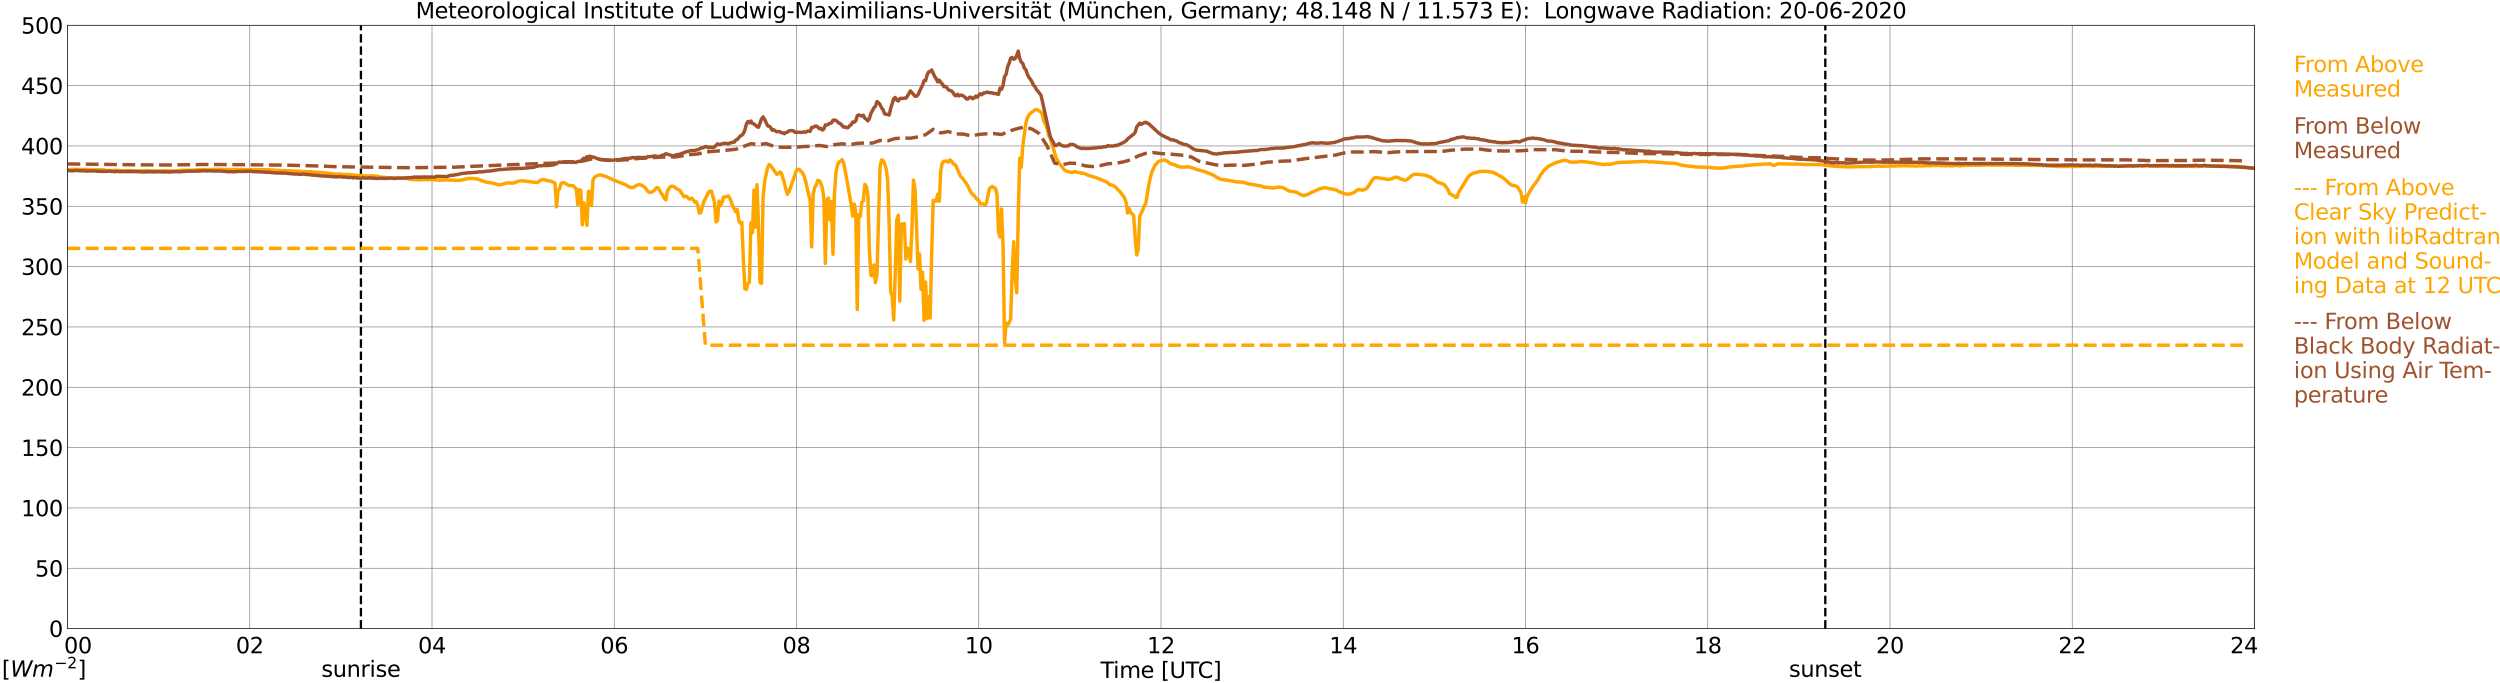 <?xml version="1.0" encoding="utf-8" standalone="no"?>
<!DOCTYPE svg PUBLIC "-//W3C//DTD SVG 1.1//EN"
  "http://www.w3.org/Graphics/SVG/1.1/DTD/svg11.dtd">
<svg xmlns:xlink="http://www.w3.org/1999/xlink" width="1085.4pt" height="296.64pt" viewBox="0 0 1085.4 296.64" xmlns="http://www.w3.org/2000/svg" version="1.1">
 <defs>
  <style type="text/css">*{stroke-linejoin: round; stroke-linecap: butt}</style>
 </defs>
 <g id="figure_1">
  <g id="patch_1">
   <path d="M 0 296.64 
L 1085.4 296.64 
L 1085.4 0 
L 0 0 
z
" style="fill: #ffffff"/>
  </g>
  <g id="axes_1">
   <g id="patch_2">
    <path d="M 29.306 272.909 
L 978.814 272.909 
L 978.814 10.976 
L 29.306 10.976 
z
" style="fill: #ffffff"/>
   </g>
   <g id="patch_3">
    <path d="M 978.814 272.909 
L 978.814 272.909 
L 978.814 10.976 
L 978.814 10.976 
z
" clip-path="url(#p363ce26bfc)" style="fill: #d3d3d3; opacity: 0.25; stroke: #d3d3d3; stroke-linejoin: miter"/>
   </g>
   <g id="matplotlib.axis_1">
    <g id="xtick_1">
     <g id="line2d_1">
      <path d="M 29.306 272.909 
L 29.306 10.976 
" clip-path="url(#p363ce26bfc)" style="fill: none; stroke: #808080; stroke-width: 0.3; stroke-linecap: square"/>
     </g>
     <g id="line2d_2"/>
     <g id="text_1">
      <!--    00 -->
      <g transform="translate(18.733 283.627) scale(0.095 -0.095)">
       <defs>
        <path id="DejaVuSans-20" transform="scale(0.016)"/>
        <path id="DejaVuSans-30" d="M 2034 4250 
Q 1547 4250 1301 3770 
Q 1056 3291 1056 2328 
Q 1056 1369 1301 889 
Q 1547 409 2034 409 
Q 2525 409 2770 889 
Q 3016 1369 3016 2328 
Q 3016 3291 2770 3770 
Q 2525 4250 2034 4250 
z
M 2034 4750 
Q 2819 4750 3233 4129 
Q 3647 3509 3647 2328 
Q 3647 1150 3233 529 
Q 2819 -91 2034 -91 
Q 1250 -91 836 529 
Q 422 1150 422 2328 
Q 422 3509 836 4129 
Q 1250 4750 2034 4750 
z
" transform="scale(0.016)"/>
       </defs>
       <use xlink:href="#DejaVuSans-20"/>
       <use xlink:href="#DejaVuSans-20" transform="translate(31.787 0)"/>
       <use xlink:href="#DejaVuSans-20" transform="translate(63.574 0)"/>
       <use xlink:href="#DejaVuSans-30" transform="translate(95.361 0)"/>
       <use xlink:href="#DejaVuSans-30" transform="translate(158.984 0)"/>
      </g>
     </g>
    </g>
    <g id="xtick_2">
     <g id="line2d_3">
      <path d="M 108.431 272.909 
L 108.431 10.976 
" clip-path="url(#p363ce26bfc)" style="fill: none; stroke: #808080; stroke-width: 0.3; stroke-linecap: square"/>
     </g>
     <g id="line2d_4"/>
     <g id="text_2">
      <!-- 02 -->
      <g transform="translate(102.387 283.627) scale(0.095 -0.095)">
       <defs>
        <path id="DejaVuSans-32" d="M 1228 531 
L 3431 531 
L 3431 0 
L 469 0 
L 469 531 
Q 828 903 1448 1529 
Q 2069 2156 2228 2338 
Q 2531 2678 2651 2914 
Q 2772 3150 2772 3378 
Q 2772 3750 2511 3984 
Q 2250 4219 1831 4219 
Q 1534 4219 1204 4116 
Q 875 4013 500 3803 
L 500 4441 
Q 881 4594 1212 4672 
Q 1544 4750 1819 4750 
Q 2544 4750 2975 4387 
Q 3406 4025 3406 3419 
Q 3406 3131 3298 2873 
Q 3191 2616 2906 2266 
Q 2828 2175 2409 1742 
Q 1991 1309 1228 531 
z
" transform="scale(0.016)"/>
       </defs>
       <use xlink:href="#DejaVuSans-30"/>
       <use xlink:href="#DejaVuSans-32" transform="translate(63.623 0)"/>
      </g>
     </g>
    </g>
    <g id="xtick_3">
     <g id="line2d_5">
      <path d="M 187.557 272.909 
L 187.557 10.976 
" clip-path="url(#p363ce26bfc)" style="fill: none; stroke: #808080; stroke-width: 0.3; stroke-linecap: square"/>
     </g>
     <g id="line2d_6"/>
     <g id="text_3">
      <!-- 04 -->
      <g transform="translate(181.513 283.627) scale(0.095 -0.095)">
       <defs>
        <path id="DejaVuSans-34" d="M 2419 4116 
L 825 1625 
L 2419 1625 
L 2419 4116 
z
M 2253 4666 
L 3047 4666 
L 3047 1625 
L 3713 1625 
L 3713 1100 
L 3047 1100 
L 3047 0 
L 2419 0 
L 2419 1100 
L 313 1100 
L 313 1709 
L 2253 4666 
z
" transform="scale(0.016)"/>
       </defs>
       <use xlink:href="#DejaVuSans-30"/>
       <use xlink:href="#DejaVuSans-34" transform="translate(63.623 0)"/>
      </g>
     </g>
    </g>
    <g id="xtick_4">
     <g id="line2d_7">
      <path d="M 266.683 272.909 
L 266.683 10.976 
" clip-path="url(#p363ce26bfc)" style="fill: none; stroke: #808080; stroke-width: 0.3; stroke-linecap: square"/>
     </g>
     <g id="line2d_8"/>
     <g id="text_4">
      <!-- 06 -->
      <g transform="translate(260.638 283.627) scale(0.095 -0.095)">
       <defs>
        <path id="DejaVuSans-36" d="M 2113 2584 
Q 1688 2584 1439 2293 
Q 1191 2003 1191 1497 
Q 1191 994 1439 701 
Q 1688 409 2113 409 
Q 2538 409 2786 701 
Q 3034 994 3034 1497 
Q 3034 2003 2786 2293 
Q 2538 2584 2113 2584 
z
M 3366 4563 
L 3366 3988 
Q 3128 4100 2886 4159 
Q 2644 4219 2406 4219 
Q 1781 4219 1451 3797 
Q 1122 3375 1075 2522 
Q 1259 2794 1537 2939 
Q 1816 3084 2150 3084 
Q 2853 3084 3261 2657 
Q 3669 2231 3669 1497 
Q 3669 778 3244 343 
Q 2819 -91 2113 -91 
Q 1303 -91 875 529 
Q 447 1150 447 2328 
Q 447 3434 972 4092 
Q 1497 4750 2381 4750 
Q 2619 4750 2861 4703 
Q 3103 4656 3366 4563 
z
" transform="scale(0.016)"/>
       </defs>
       <use xlink:href="#DejaVuSans-30"/>
       <use xlink:href="#DejaVuSans-36" transform="translate(63.623 0)"/>
      </g>
     </g>
    </g>
    <g id="xtick_5">
     <g id="line2d_9">
      <path d="M 345.808 272.909 
L 345.808 10.976 
" clip-path="url(#p363ce26bfc)" style="fill: none; stroke: #808080; stroke-width: 0.3; stroke-linecap: square"/>
     </g>
     <g id="line2d_10"/>
     <g id="text_5">
      <!-- 08 -->
      <g transform="translate(339.764 283.627) scale(0.095 -0.095)">
       <defs>
        <path id="DejaVuSans-38" d="M 2034 2216 
Q 1584 2216 1326 1975 
Q 1069 1734 1069 1313 
Q 1069 891 1326 650 
Q 1584 409 2034 409 
Q 2484 409 2743 651 
Q 3003 894 3003 1313 
Q 3003 1734 2745 1975 
Q 2488 2216 2034 2216 
z
M 1403 2484 
Q 997 2584 770 2862 
Q 544 3141 544 3541 
Q 544 4100 942 4425 
Q 1341 4750 2034 4750 
Q 2731 4750 3128 4425 
Q 3525 4100 3525 3541 
Q 3525 3141 3298 2862 
Q 3072 2584 2669 2484 
Q 3125 2378 3379 2068 
Q 3634 1759 3634 1313 
Q 3634 634 3220 271 
Q 2806 -91 2034 -91 
Q 1263 -91 848 271 
Q 434 634 434 1313 
Q 434 1759 690 2068 
Q 947 2378 1403 2484 
z
M 1172 3481 
Q 1172 3119 1398 2916 
Q 1625 2713 2034 2713 
Q 2441 2713 2670 2916 
Q 2900 3119 2900 3481 
Q 2900 3844 2670 4047 
Q 2441 4250 2034 4250 
Q 1625 4250 1398 4047 
Q 1172 3844 1172 3481 
z
" transform="scale(0.016)"/>
       </defs>
       <use xlink:href="#DejaVuSans-30"/>
       <use xlink:href="#DejaVuSans-38" transform="translate(63.623 0)"/>
      </g>
     </g>
    </g>
    <g id="xtick_6">
     <g id="line2d_11">
      <path d="M 424.934 272.909 
L 424.934 10.976 
" clip-path="url(#p363ce26bfc)" style="fill: none; stroke: #808080; stroke-width: 0.3; stroke-linecap: square"/>
     </g>
     <g id="line2d_12"/>
     <g id="text_6">
      <!-- 10 -->
      <g transform="translate(418.89 283.627) scale(0.095 -0.095)">
       <defs>
        <path id="DejaVuSans-31" d="M 794 531 
L 1825 531 
L 1825 4091 
L 703 3866 
L 703 4441 
L 1819 4666 
L 2450 4666 
L 2450 531 
L 3481 531 
L 3481 0 
L 794 0 
L 794 531 
z
" transform="scale(0.016)"/>
       </defs>
       <use xlink:href="#DejaVuSans-31"/>
       <use xlink:href="#DejaVuSans-30" transform="translate(63.623 0)"/>
      </g>
     </g>
    </g>
    <g id="xtick_7">
     <g id="line2d_13">
      <path d="M 504.06 272.909 
L 504.06 10.976 
" clip-path="url(#p363ce26bfc)" style="fill: none; stroke: #808080; stroke-width: 0.3; stroke-linecap: square"/>
     </g>
     <g id="line2d_14"/>
     <g id="text_7">
      <!-- 12 -->
      <g transform="translate(498.015 283.627) scale(0.095 -0.095)">
       <use xlink:href="#DejaVuSans-31"/>
       <use xlink:href="#DejaVuSans-32" transform="translate(63.623 0)"/>
      </g>
     </g>
    </g>
    <g id="xtick_8">
     <g id="line2d_15">
      <path d="M 583.185 272.909 
L 583.185 10.976 
" clip-path="url(#p363ce26bfc)" style="fill: none; stroke: #808080; stroke-width: 0.3; stroke-linecap: square"/>
     </g>
     <g id="line2d_16"/>
     <g id="text_8">
      <!-- 14 -->
      <g transform="translate(577.141 283.627) scale(0.095 -0.095)">
       <use xlink:href="#DejaVuSans-31"/>
       <use xlink:href="#DejaVuSans-34" transform="translate(63.623 0)"/>
      </g>
     </g>
    </g>
    <g id="xtick_9">
     <g id="line2d_17">
      <path d="M 662.311 272.909 
L 662.311 10.976 
" clip-path="url(#p363ce26bfc)" style="fill: none; stroke: #808080; stroke-width: 0.3; stroke-linecap: square"/>
     </g>
     <g id="line2d_18"/>
     <g id="text_9">
      <!-- 16 -->
      <g transform="translate(656.267 283.627) scale(0.095 -0.095)">
       <use xlink:href="#DejaVuSans-31"/>
       <use xlink:href="#DejaVuSans-36" transform="translate(63.623 0)"/>
      </g>
     </g>
    </g>
    <g id="xtick_10">
     <g id="line2d_19">
      <path d="M 741.437 272.909 
L 741.437 10.976 
" clip-path="url(#p363ce26bfc)" style="fill: none; stroke: #808080; stroke-width: 0.3; stroke-linecap: square"/>
     </g>
     <g id="line2d_20"/>
     <g id="text_10">
      <!-- 18 -->
      <g transform="translate(735.392 283.627) scale(0.095 -0.095)">
       <use xlink:href="#DejaVuSans-31"/>
       <use xlink:href="#DejaVuSans-38" transform="translate(63.623 0)"/>
      </g>
     </g>
    </g>
    <g id="xtick_11">
     <g id="line2d_21">
      <path d="M 820.562 272.909 
L 820.562 10.976 
" clip-path="url(#p363ce26bfc)" style="fill: none; stroke: #808080; stroke-width: 0.3; stroke-linecap: square"/>
     </g>
     <g id="line2d_22"/>
     <g id="text_11">
      <!-- 20 -->
      <g transform="translate(814.518 283.627) scale(0.095 -0.095)">
       <use xlink:href="#DejaVuSans-32"/>
       <use xlink:href="#DejaVuSans-30" transform="translate(63.623 0)"/>
      </g>
     </g>
    </g>
    <g id="xtick_12">
     <g id="line2d_23">
      <path d="M 899.688 272.909 
L 899.688 10.976 
" clip-path="url(#p363ce26bfc)" style="fill: none; stroke: #808080; stroke-width: 0.3; stroke-linecap: square"/>
     </g>
     <g id="line2d_24"/>
     <g id="text_12">
      <!-- 22 -->
      <g transform="translate(893.644 283.627) scale(0.095 -0.095)">
       <use xlink:href="#DejaVuSans-32"/>
       <use xlink:href="#DejaVuSans-32" transform="translate(63.623 0)"/>
      </g>
     </g>
    </g>
    <g id="xtick_13">
     <g id="line2d_25">
      <path d="M 978.814 272.909 
L 978.814 10.976 
" clip-path="url(#p363ce26bfc)" style="fill: none; stroke: #808080; stroke-width: 0.3; stroke-linecap: square"/>
     </g>
     <g id="line2d_26"/>
     <g id="text_13">
      <!-- 24    -->
      <g transform="translate(968.241 283.627) scale(0.095 -0.095)">
       <use xlink:href="#DejaVuSans-32"/>
       <use xlink:href="#DejaVuSans-34" transform="translate(63.623 0)"/>
       <use xlink:href="#DejaVuSans-20" transform="translate(127.246 0)"/>
       <use xlink:href="#DejaVuSans-20" transform="translate(159.033 0)"/>
       <use xlink:href="#DejaVuSans-20" transform="translate(190.82 0)"/>
      </g>
     </g>
    </g>
    <g id="text_14">
     <!-- Time [UTC] -->
     <g transform="translate(477.806 294.322) scale(0.095 -0.095)">
      <defs>
       <path id="DejaVuSans-54" d="M -19 4666 
L 3928 4666 
L 3928 4134 
L 2272 4134 
L 2272 0 
L 1638 0 
L 1638 4134 
L -19 4134 
L -19 4666 
z
" transform="scale(0.016)"/>
       <path id="DejaVuSans-69" d="M 603 3500 
L 1178 3500 
L 1178 0 
L 603 0 
L 603 3500 
z
M 603 4863 
L 1178 4863 
L 1178 4134 
L 603 4134 
L 603 4863 
z
" transform="scale(0.016)"/>
       <path id="DejaVuSans-6d" d="M 3328 2828 
Q 3544 3216 3844 3400 
Q 4144 3584 4550 3584 
Q 5097 3584 5394 3201 
Q 5691 2819 5691 2113 
L 5691 0 
L 5113 0 
L 5113 2094 
Q 5113 2597 4934 2840 
Q 4756 3084 4391 3084 
Q 3944 3084 3684 2787 
Q 3425 2491 3425 1978 
L 3425 0 
L 2847 0 
L 2847 2094 
Q 2847 2600 2669 2842 
Q 2491 3084 2119 3084 
Q 1678 3084 1418 2786 
Q 1159 2488 1159 1978 
L 1159 0 
L 581 0 
L 581 3500 
L 1159 3500 
L 1159 2956 
Q 1356 3278 1631 3431 
Q 1906 3584 2284 3584 
Q 2666 3584 2933 3390 
Q 3200 3197 3328 2828 
z
" transform="scale(0.016)"/>
       <path id="DejaVuSans-65" d="M 3597 1894 
L 3597 1613 
L 953 1613 
Q 991 1019 1311 708 
Q 1631 397 2203 397 
Q 2534 397 2845 478 
Q 3156 559 3463 722 
L 3463 178 
Q 3153 47 2828 -22 
Q 2503 -91 2169 -91 
Q 1331 -91 842 396 
Q 353 884 353 1716 
Q 353 2575 817 3079 
Q 1281 3584 2069 3584 
Q 2775 3584 3186 3129 
Q 3597 2675 3597 1894 
z
M 3022 2063 
Q 3016 2534 2758 2815 
Q 2500 3097 2075 3097 
Q 1594 3097 1305 2825 
Q 1016 2553 972 2059 
L 3022 2063 
z
" transform="scale(0.016)"/>
       <path id="DejaVuSans-5b" d="M 550 4863 
L 1875 4863 
L 1875 4416 
L 1125 4416 
L 1125 -397 
L 1875 -397 
L 1875 -844 
L 550 -844 
L 550 4863 
z
" transform="scale(0.016)"/>
       <path id="DejaVuSans-55" d="M 556 4666 
L 1191 4666 
L 1191 1831 
Q 1191 1081 1462 751 
Q 1734 422 2344 422 
Q 2950 422 3222 751 
Q 3494 1081 3494 1831 
L 3494 4666 
L 4128 4666 
L 4128 1753 
Q 4128 841 3676 375 
Q 3225 -91 2344 -91 
Q 1459 -91 1007 375 
Q 556 841 556 1753 
L 556 4666 
z
" transform="scale(0.016)"/>
       <path id="DejaVuSans-43" d="M 4122 4306 
L 4122 3641 
Q 3803 3938 3442 4084 
Q 3081 4231 2675 4231 
Q 1875 4231 1450 3742 
Q 1025 3253 1025 2328 
Q 1025 1406 1450 917 
Q 1875 428 2675 428 
Q 3081 428 3442 575 
Q 3803 722 4122 1019 
L 4122 359 
Q 3791 134 3420 21 
Q 3050 -91 2638 -91 
Q 1578 -91 968 557 
Q 359 1206 359 2328 
Q 359 3453 968 4101 
Q 1578 4750 2638 4750 
Q 3056 4750 3426 4639 
Q 3797 4528 4122 4306 
z
" transform="scale(0.016)"/>
       <path id="DejaVuSans-5d" d="M 1947 4863 
L 1947 -844 
L 622 -844 
L 622 -397 
L 1369 -397 
L 1369 4416 
L 622 4416 
L 622 4863 
L 1947 4863 
z
" transform="scale(0.016)"/>
      </defs>
      <use xlink:href="#DejaVuSans-54"/>
      <use xlink:href="#DejaVuSans-69" transform="translate(57.959 0)"/>
      <use xlink:href="#DejaVuSans-6d" transform="translate(85.742 0)"/>
      <use xlink:href="#DejaVuSans-65" transform="translate(183.154 0)"/>
      <use xlink:href="#DejaVuSans-20" transform="translate(244.678 0)"/>
      <use xlink:href="#DejaVuSans-5b" transform="translate(276.465 0)"/>
      <use xlink:href="#DejaVuSans-55" transform="translate(315.479 0)"/>
      <use xlink:href="#DejaVuSans-54" transform="translate(388.672 0)"/>
      <use xlink:href="#DejaVuSans-43" transform="translate(443.881 0)"/>
      <use xlink:href="#DejaVuSans-5d" transform="translate(513.705 0)"/>
     </g>
    </g>
   </g>
   <g id="matplotlib.axis_2">
    <g id="ytick_1">
     <g id="line2d_27">
      <path d="M 29.306 272.909 
L 978.814 272.909 
" clip-path="url(#p363ce26bfc)" style="fill: none; stroke: #808080; stroke-width: 0.3; stroke-linecap: square"/>
     </g>
     <g id="line2d_28"/>
     <g id="text_15">
      <!-- 0 -->
      <g transform="translate(21.261 276.518) scale(0.095 -0.095)">
       <use xlink:href="#DejaVuSans-30"/>
      </g>
     </g>
    </g>
    <g id="ytick_2">
     <g id="line2d_29">
      <path d="M 29.306 246.715 
L 978.814 246.715 
" clip-path="url(#p363ce26bfc)" style="fill: none; stroke: #808080; stroke-width: 0.3; stroke-linecap: square"/>
     </g>
     <g id="line2d_30"/>
     <g id="text_16">
      <!-- 50 -->
      <g transform="translate(15.217 250.325) scale(0.095 -0.095)">
       <defs>
        <path id="DejaVuSans-35" d="M 691 4666 
L 3169 4666 
L 3169 4134 
L 1269 4134 
L 1269 2991 
Q 1406 3038 1543 3061 
Q 1681 3084 1819 3084 
Q 2600 3084 3056 2656 
Q 3513 2228 3513 1497 
Q 3513 744 3044 326 
Q 2575 -91 1722 -91 
Q 1428 -91 1123 -41 
Q 819 9 494 109 
L 494 744 
Q 775 591 1075 516 
Q 1375 441 1709 441 
Q 2250 441 2565 725 
Q 2881 1009 2881 1497 
Q 2881 1984 2565 2268 
Q 2250 2553 1709 2553 
Q 1456 2553 1204 2497 
Q 953 2441 691 2322 
L 691 4666 
z
" transform="scale(0.016)"/>
       </defs>
       <use xlink:href="#DejaVuSans-35"/>
       <use xlink:href="#DejaVuSans-30" transform="translate(63.623 0)"/>
      </g>
     </g>
    </g>
    <g id="ytick_3">
     <g id="line2d_31">
      <path d="M 29.306 220.522 
L 978.814 220.522 
" clip-path="url(#p363ce26bfc)" style="fill: none; stroke: #808080; stroke-width: 0.3; stroke-linecap: square"/>
     </g>
     <g id="line2d_32"/>
     <g id="text_17">
      <!-- 100 -->
      <g transform="translate(9.173 224.131) scale(0.095 -0.095)">
       <use xlink:href="#DejaVuSans-31"/>
       <use xlink:href="#DejaVuSans-30" transform="translate(63.623 0)"/>
       <use xlink:href="#DejaVuSans-30" transform="translate(127.246 0)"/>
      </g>
     </g>
    </g>
    <g id="ytick_4">
     <g id="line2d_33">
      <path d="M 29.306 194.329 
L 978.814 194.329 
" clip-path="url(#p363ce26bfc)" style="fill: none; stroke: #808080; stroke-width: 0.3; stroke-linecap: square"/>
     </g>
     <g id="line2d_34"/>
     <g id="text_18">
      <!-- 150 -->
      <g transform="translate(9.173 197.938) scale(0.095 -0.095)">
       <use xlink:href="#DejaVuSans-31"/>
       <use xlink:href="#DejaVuSans-35" transform="translate(63.623 0)"/>
       <use xlink:href="#DejaVuSans-30" transform="translate(127.246 0)"/>
      </g>
     </g>
    </g>
    <g id="ytick_5">
     <g id="line2d_35">
      <path d="M 29.306 168.136 
L 978.814 168.136 
" clip-path="url(#p363ce26bfc)" style="fill: none; stroke: #808080; stroke-width: 0.3; stroke-linecap: square"/>
     </g>
     <g id="line2d_36"/>
     <g id="text_19">
      <!-- 200 -->
      <g transform="translate(9.173 171.745) scale(0.095 -0.095)">
       <use xlink:href="#DejaVuSans-32"/>
       <use xlink:href="#DejaVuSans-30" transform="translate(63.623 0)"/>
       <use xlink:href="#DejaVuSans-30" transform="translate(127.246 0)"/>
      </g>
     </g>
    </g>
    <g id="ytick_6">
     <g id="line2d_37">
      <path d="M 29.306 141.942 
L 978.814 141.942 
" clip-path="url(#p363ce26bfc)" style="fill: none; stroke: #808080; stroke-width: 0.3; stroke-linecap: square"/>
     </g>
     <g id="line2d_38"/>
     <g id="text_20">
      <!-- 250 -->
      <g transform="translate(9.173 145.551) scale(0.095 -0.095)">
       <use xlink:href="#DejaVuSans-32"/>
       <use xlink:href="#DejaVuSans-35" transform="translate(63.623 0)"/>
       <use xlink:href="#DejaVuSans-30" transform="translate(127.246 0)"/>
      </g>
     </g>
    </g>
    <g id="ytick_7">
     <g id="line2d_39">
      <path d="M 29.306 115.749 
L 978.814 115.749 
" clip-path="url(#p363ce26bfc)" style="fill: none; stroke: #808080; stroke-width: 0.3; stroke-linecap: square"/>
     </g>
     <g id="line2d_40"/>
     <g id="text_21">
      <!-- 300 -->
      <g transform="translate(9.173 119.358) scale(0.095 -0.095)">
       <defs>
        <path id="DejaVuSans-33" d="M 2597 2516 
Q 3050 2419 3304 2112 
Q 3559 1806 3559 1356 
Q 3559 666 3084 287 
Q 2609 -91 1734 -91 
Q 1441 -91 1130 -33 
Q 819 25 488 141 
L 488 750 
Q 750 597 1062 519 
Q 1375 441 1716 441 
Q 2309 441 2620 675 
Q 2931 909 2931 1356 
Q 2931 1769 2642 2001 
Q 2353 2234 1838 2234 
L 1294 2234 
L 1294 2753 
L 1863 2753 
Q 2328 2753 2575 2939 
Q 2822 3125 2822 3475 
Q 2822 3834 2567 4026 
Q 2313 4219 1838 4219 
Q 1578 4219 1281 4162 
Q 984 4106 628 3988 
L 628 4550 
Q 988 4650 1302 4700 
Q 1616 4750 1894 4750 
Q 2613 4750 3031 4423 
Q 3450 4097 3450 3541 
Q 3450 3153 3228 2886 
Q 3006 2619 2597 2516 
z
" transform="scale(0.016)"/>
       </defs>
       <use xlink:href="#DejaVuSans-33"/>
       <use xlink:href="#DejaVuSans-30" transform="translate(63.623 0)"/>
       <use xlink:href="#DejaVuSans-30" transform="translate(127.246 0)"/>
      </g>
     </g>
    </g>
    <g id="ytick_8">
     <g id="line2d_41">
      <path d="M 29.306 89.556 
L 978.814 89.556 
" clip-path="url(#p363ce26bfc)" style="fill: none; stroke: #808080; stroke-width: 0.3; stroke-linecap: square"/>
     </g>
     <g id="line2d_42"/>
     <g id="text_22">
      <!-- 350 -->
      <g transform="translate(9.173 93.165) scale(0.095 -0.095)">
       <use xlink:href="#DejaVuSans-33"/>
       <use xlink:href="#DejaVuSans-35" transform="translate(63.623 0)"/>
       <use xlink:href="#DejaVuSans-30" transform="translate(127.246 0)"/>
      </g>
     </g>
    </g>
    <g id="ytick_9">
     <g id="line2d_43">
      <path d="M 29.306 63.362 
L 978.814 63.362 
" clip-path="url(#p363ce26bfc)" style="fill: none; stroke: #808080; stroke-width: 0.3; stroke-linecap: square"/>
     </g>
     <g id="line2d_44"/>
     <g id="text_23">
      <!-- 400 -->
      <g transform="translate(9.173 66.972) scale(0.095 -0.095)">
       <use xlink:href="#DejaVuSans-34"/>
       <use xlink:href="#DejaVuSans-30" transform="translate(63.623 0)"/>
       <use xlink:href="#DejaVuSans-30" transform="translate(127.246 0)"/>
      </g>
     </g>
    </g>
    <g id="ytick_10">
     <g id="line2d_45">
      <path d="M 29.306 37.169 
L 978.814 37.169 
" clip-path="url(#p363ce26bfc)" style="fill: none; stroke: #808080; stroke-width: 0.3; stroke-linecap: square"/>
     </g>
     <g id="line2d_46"/>
     <g id="text_24">
      <!-- 450 -->
      <g transform="translate(9.173 40.778) scale(0.095 -0.095)">
       <use xlink:href="#DejaVuSans-34"/>
       <use xlink:href="#DejaVuSans-35" transform="translate(63.623 0)"/>
       <use xlink:href="#DejaVuSans-30" transform="translate(127.246 0)"/>
      </g>
     </g>
    </g>
    <g id="ytick_11">
     <g id="line2d_47">
      <path d="M 29.306 10.976 
L 978.814 10.976 
" clip-path="url(#p363ce26bfc)" style="fill: none; stroke: #808080; stroke-width: 0.3; stroke-linecap: square"/>
     </g>
     <g id="line2d_48"/>
     <g id="text_25">
      <!-- 500 -->
      <g transform="translate(9.173 14.585) scale(0.095 -0.095)">
       <use xlink:href="#DejaVuSans-35"/>
       <use xlink:href="#DejaVuSans-30" transform="translate(63.623 0)"/>
       <use xlink:href="#DejaVuSans-30" transform="translate(127.246 0)"/>
      </g>
     </g>
    </g>
   </g>
   <g id="line2d_49">
    <path d="M 156.698 272.909 
L 156.698 10.976 
" clip-path="url(#p363ce26bfc)" style="fill: none; stroke-dasharray: 3.7,1.6; stroke-dashoffset: 0; stroke: #000000"/>
   </g>
   <g id="line2d_50">
    <path d="M 792.473 272.909 
L 792.473 10.976 
" clip-path="url(#p363ce26bfc)" style="fill: none; stroke-dasharray: 3.7,1.6; stroke-dashoffset: 0; stroke: #000000"/>
   </g>
   <g id="line2d_51">
    <path d="M 29.306 73.525 
L 35.24 73.567 
L 37.218 73.614 
L 38.537 73.604 
L 39.197 73.756 
L 42.493 73.735 
L 44.472 73.698 
L 46.45 74.002 
L 48.428 74.013 
L 49.087 74.06 
L 49.747 73.939 
L 51.725 73.986 
L 53.703 74.149 
L 56.34 74.07 
L 58.319 74.159 
L 59.637 74.227 
L 60.297 74.149 
L 60.956 74.191 
L 62.275 74.128 
L 64.253 74.081 
L 64.912 74.164 
L 66.89 74.154 
L 68.209 74.227 
L 71.506 74.117 
L 72.825 74.227 
L 74.144 74.175 
L 75.462 74.253 
L 78.759 73.934 
L 80.737 73.918 
L 82.716 73.913 
L 87.331 73.656 
L 89.969 73.625 
L 95.244 73.473 
L 96.563 73.588 
L 102.497 73.588 
L 107.113 73.641 
L 108.431 73.677 
L 109.091 73.703 
L 110.41 73.614 
L 116.344 73.698 
L 122.278 74.091 
L 123.597 74.075 
L 129.532 74.316 
L 130.85 74.411 
L 133.488 74.552 
L 134.147 74.615 
L 134.807 74.557 
L 135.466 74.667 
L 136.125 74.641 
L 137.444 74.861 
L 138.763 74.84 
L 144.038 75.416 
L 145.357 75.605 
L 146.676 75.616 
L 147.335 75.563 
L 148.654 75.678 
L 149.313 75.684 
L 149.972 75.804 
L 151.291 75.783 
L 154.588 76.118 
L 157.226 76.202 
L 158.544 76.401 
L 159.204 76.328 
L 159.863 76.438 
L 161.841 76.344 
L 162.501 76.475 
L 163.819 76.511 
L 165.138 76.925 
L 165.798 76.873 
L 167.116 77.072 
L 167.776 77.051 
L 168.435 77.245 
L 171.073 77.255 
L 171.732 77.161 
L 175.029 77.428 
L 175.688 77.334 
L 177.007 77.596 
L 178.326 77.863 
L 180.304 78.015 
L 182.282 78.072 
L 184.26 77.931 
L 186.898 78.025 
L 187.557 77.957 
L 190.854 78.23 
L 193.492 78.093 
L 198.767 78.334 
L 199.426 78.329 
L 202.723 77.627 
L 204.042 77.402 
L 207.339 77.727 
L 209.317 78.471 
L 210.635 78.963 
L 212.614 79.33 
L 213.273 79.387 
L 216.57 80.236 
L 217.889 80.037 
L 219.867 79.487 
L 221.186 79.44 
L 222.504 79.482 
L 223.164 79.403 
L 225.142 78.67 
L 225.801 78.528 
L 227.12 78.539 
L 228.439 78.691 
L 229.757 78.853 
L 233.054 79.283 
L 233.714 79.01 
L 234.373 78.45 
L 235.033 78.088 
L 235.692 77.936 
L 236.351 78.025 
L 237.011 78.277 
L 239.648 78.795 
L 240.967 79.607 
L 241.626 89.797 
L 242.286 82.578 
L 242.945 82.028 
L 243.604 79.613 
L 244.264 79.325 
L 244.923 79.372 
L 246.901 80.493 
L 248.88 80.671 
L 250.198 82.017 
L 250.858 88.859 
L 251.517 82.347 
L 252.176 82.735 
L 252.836 97.628 
L 253.495 88.026 
L 254.155 91.824 
L 254.814 97.869 
L 255.473 83.112 
L 256.133 83.102 
L 256.792 89.231 
L 257.451 78.062 
L 258.111 77.051 
L 258.77 76.527 
L 259.43 76.15 
L 260.748 75.925 
L 262.726 76.532 
L 263.386 76.726 
L 265.364 77.737 
L 269.98 79.565 
L 271.298 80.089 
L 273.277 81.231 
L 274.595 81.488 
L 275.255 81.205 
L 276.573 80.383 
L 277.233 80.157 
L 277.892 80.157 
L 279.211 80.744 
L 279.87 81.289 
L 280.53 81.991 
L 281.189 82.965 
L 281.849 83.494 
L 282.508 83.474 
L 283.167 83.316 
L 283.827 82.84 
L 285.145 81.43 
L 285.805 81.619 
L 287.124 83.95 
L 287.783 84.767 
L 288.442 86.15 
L 289.102 86.748 
L 289.761 83.007 
L 290.42 81.855 
L 291.08 81.048 
L 291.739 80.859 
L 292.399 80.854 
L 293.717 81.897 
L 295.036 82.557 
L 297.014 85.496 
L 297.674 85.124 
L 298.333 85.449 
L 298.992 86.229 
L 299.652 86.46 
L 300.311 86.035 
L 300.971 86.732 
L 301.63 87.759 
L 302.289 87.586 
L 302.949 89.199 
L 303.608 92.568 
L 304.267 92.238 
L 305.586 87.486 
L 306.246 86.297 
L 307.564 83.489 
L 308.224 82.944 
L 308.883 83.002 
L 310.202 87.785 
L 310.861 96.376 
L 311.521 95.737 
L 312.18 87.303 
L 312.839 89.283 
L 313.499 87.921 
L 314.158 85.517 
L 315.477 85.396 
L 316.136 85.029 
L 316.796 85.862 
L 318.114 89.44 
L 319.433 91.96 
L 320.093 90.871 
L 320.752 95.784 
L 321.411 96.885 
L 322.071 96.518 
L 322.73 112.674 
L 323.39 125.367 
L 324.049 125.681 
L 324.708 123.036 
L 325.368 122.554 
L 326.027 96.774 
L 326.686 101.086 
L 327.346 82.483 
L 328.005 98.624 
L 328.665 80.178 
L 329.324 98.577 
L 329.983 122.711 
L 330.643 122.994 
L 331.302 85.758 
L 331.961 78.748 
L 333.28 72.755 
L 333.94 71.425 
L 334.599 71.875 
L 337.236 75.663 
L 337.896 75.443 
L 338.555 74.694 
L 339.215 75.102 
L 340.533 79.277 
L 341.193 82.19 
L 341.852 84.333 
L 342.512 83.322 
L 345.808 73.939 
L 346.468 73.499 
L 347.127 73.672 
L 347.787 74.306 
L 348.446 75.113 
L 349.105 76.417 
L 349.765 78.591 
L 351.083 84.621 
L 351.743 86.962 
L 352.402 107.178 
L 353.062 84.348 
L 353.721 81.415 
L 354.38 80.283 
L 355.04 78.298 
L 355.699 78.471 
L 356.359 79.592 
L 357.018 81.567 
L 357.677 85.831 
L 358.337 114.413 
L 358.996 87.188 
L 359.655 85.957 
L 360.315 95.481 
L 360.974 87.507 
L 361.634 110.39 
L 362.293 84.003 
L 362.952 74.694 
L 363.612 71.681 
L 364.271 70.33 
L 364.93 70 
L 365.59 69.298 
L 366.249 70.759 
L 366.909 73.85 
L 369.546 88.738 
L 370.206 93.841 
L 370.865 88.592 
L 371.524 91.981 
L 372.184 134.399 
L 372.843 93.228 
L 373.502 93.972 
L 374.162 87.827 
L 374.821 87.23 
L 375.481 80.084 
L 376.14 80.901 
L 376.799 84.511 
L 377.459 108.499 
L 378.118 119.516 
L 378.777 119.751 
L 379.437 115.042 
L 380.096 122.727 
L 380.756 118.934 
L 382.074 72.415 
L 382.734 69.408 
L 383.393 69.654 
L 384.053 70.953 
L 384.712 73.232 
L 385.371 77.962 
L 386.031 96.911 
L 386.69 126.713 
L 387.349 128.631 
L 388.009 138.883 
L 388.668 119.096 
L 389.328 95.695 
L 389.987 93.464 
L 390.646 130.684 
L 391.306 97.267 
L 391.965 97.34 
L 392.624 97.015 
L 393.284 112.506 
L 393.943 107.671 
L 394.603 108.771 
L 395.262 113.591 
L 395.921 99.284 
L 396.581 78.198 
L 397.24 81.844 
L 397.899 97.44 
L 398.559 116.702 
L 399.218 110.322 
L 399.878 125.613 
L 400.537 118.237 
L 401.196 139.108 
L 401.856 122.454 
L 402.515 138.27 
L 403.175 128.809 
L 403.834 138.081 
L 404.493 109.992 
L 405.153 86.968 
L 406.471 87.35 
L 407.131 84.312 
L 407.79 87.34 
L 408.45 74.091 
L 409.109 70.712 
L 409.768 70.026 
L 411.087 69.916 
L 411.746 70.414 
L 412.406 69.434 
L 413.065 69.895 
L 413.725 71.047 
L 414.384 71.299 
L 415.043 71.996 
L 417.022 76.595 
L 417.681 77.13 
L 419.659 79.854 
L 420.318 80.922 
L 420.978 82.473 
L 421.637 83.641 
L 422.297 84.432 
L 422.956 84.988 
L 424.275 86.653 
L 424.934 87.167 
L 425.593 88.55 
L 426.253 88.382 
L 426.912 88.581 
L 427.572 89.016 
L 428.231 88.262 
L 429.55 81.991 
L 430.209 81.294 
L 430.869 80.901 
L 431.528 81.588 
L 432.187 81.713 
L 432.847 84.553 
L 433.506 100.714 
L 434.165 102.925 
L 434.825 90.692 
L 435.484 106.985 
L 436.144 148.973 
L 436.803 140.224 
L 437.462 141.156 
L 438.122 140.093 
L 438.781 138.61 
L 439.44 118.321 
L 440.1 104.957 
L 440.759 120.406 
L 441.419 127.127 
L 442.078 93.39 
L 442.737 68.611 
L 443.397 72.588 
L 444.056 63.373 
L 445.375 53.519 
L 446.034 51.334 
L 446.694 49.899 
L 448.012 48.647 
L 448.672 48.28 
L 449.331 47.751 
L 449.991 47.494 
L 450.65 47.814 
L 451.969 48.731 
L 452.628 50.035 
L 453.287 52.869 
L 453.947 53.975 
L 454.606 55.887 
L 455.266 58.81 
L 455.925 59.978 
L 458.563 68.564 
L 459.881 70.906 
L 461.859 73.478 
L 462.519 74.049 
L 463.838 74.568 
L 465.156 74.893 
L 465.816 74.845 
L 466.475 74.479 
L 468.453 74.945 
L 469.113 75.018 
L 469.772 75.265 
L 470.431 75.196 
L 471.091 75.453 
L 471.75 75.841 
L 473.728 76.511 
L 474.388 76.663 
L 475.047 76.983 
L 475.706 77.072 
L 480.322 78.942 
L 480.981 79.366 
L 481.641 80.121 
L 482.3 80.199 
L 483.619 80.739 
L 484.278 81.205 
L 486.256 83.222 
L 487.575 84.909 
L 488.235 85.962 
L 488.894 87.848 
L 489.553 92.489 
L 490.213 90.567 
L 490.872 92.316 
L 491.532 92.804 
L 492.191 93.605 
L 492.85 102.967 
L 493.51 110.673 
L 494.169 108.389 
L 494.828 93.836 
L 496.147 91.169 
L 496.807 89.367 
L 497.466 88.298 
L 498.785 80.157 
L 499.444 77.088 
L 500.103 74.683 
L 501.422 71.802 
L 502.741 70.283 
L 503.4 69.942 
L 505.379 69.434 
L 506.697 69.921 
L 507.357 70.508 
L 508.016 70.922 
L 510.654 71.818 
L 511.313 72.221 
L 511.972 72.252 
L 512.632 72.561 
L 515.269 72.504 
L 515.929 72.336 
L 520.544 73.861 
L 523.182 74.526 
L 523.841 74.914 
L 525.819 75.626 
L 527.138 76.223 
L 527.797 76.747 
L 529.776 77.769 
L 530.435 77.947 
L 531.754 78.078 
L 533.732 78.361 
L 534.391 78.57 
L 535.051 78.57 
L 535.71 78.795 
L 538.348 79.078 
L 539.666 79.042 
L 540.326 79.377 
L 540.985 79.471 
L 541.644 79.738 
L 547.579 80.786 
L 548.898 81.263 
L 550.216 81.315 
L 552.195 81.582 
L 552.854 81.64 
L 554.832 81.242 
L 556.151 81.299 
L 556.81 81.394 
L 557.47 81.677 
L 558.788 82.462 
L 560.107 83.039 
L 562.085 83.248 
L 562.745 83.395 
L 563.404 83.709 
L 564.723 84.5 
L 566.042 84.951 
L 568.02 84.291 
L 568.679 83.997 
L 569.338 83.484 
L 569.998 83.369 
L 570.657 82.971 
L 571.317 82.756 
L 572.635 82.096 
L 573.295 81.829 
L 573.954 81.808 
L 574.613 81.535 
L 575.273 81.509 
L 579.889 82.415 
L 581.867 83.405 
L 582.526 83.584 
L 583.185 83.987 
L 584.504 84.296 
L 585.164 84.233 
L 585.823 84.301 
L 587.801 83.641 
L 589.12 82.609 
L 589.779 82.326 
L 590.439 82.347 
L 591.098 82.504 
L 591.757 82.52 
L 593.076 81.975 
L 593.736 81.341 
L 595.054 79.33 
L 595.714 78.282 
L 596.373 77.465 
L 597.032 77.109 
L 597.692 77.056 
L 599.67 77.449 
L 600.989 77.57 
L 602.307 77.9 
L 602.967 77.915 
L 604.286 77.596 
L 605.604 76.988 
L 606.264 76.93 
L 606.923 77.025 
L 608.242 77.701 
L 609.561 78.209 
L 610.22 78.235 
L 610.879 77.952 
L 612.858 76.302 
L 613.517 75.888 
L 614.176 75.71 
L 615.495 75.689 
L 616.814 75.825 
L 618.133 75.993 
L 618.792 76.071 
L 620.77 76.763 
L 622.089 77.591 
L 624.067 79.104 
L 626.705 79.953 
L 627.364 80.524 
L 628.683 82.363 
L 629.342 84.05 
L 630.001 84.354 
L 630.661 84.82 
L 631.32 84.977 
L 631.98 85.763 
L 632.639 85.595 
L 633.298 83.458 
L 637.255 77.077 
L 637.914 76.228 
L 639.233 75.38 
L 642.53 74.416 
L 645.167 74.384 
L 647.805 74.756 
L 648.464 74.929 
L 649.783 75.595 
L 652.42 77.093 
L 653.739 78.151 
L 655.717 80.074 
L 656.377 80.388 
L 657.036 80.566 
L 657.695 80.598 
L 658.355 80.844 
L 659.014 81.368 
L 659.674 82.572 
L 660.333 83.374 
L 660.992 87.79 
L 661.652 85.459 
L 662.311 88.094 
L 662.97 85.485 
L 663.63 84.081 
L 665.608 80.802 
L 666.927 79.141 
L 667.586 78.203 
L 668.905 75.877 
L 669.564 75.029 
L 670.224 73.997 
L 671.542 72.792 
L 672.202 72.263 
L 673.521 71.582 
L 675.499 70.607 
L 677.477 70.015 
L 678.796 69.649 
L 679.455 69.591 
L 680.114 69.733 
L 681.433 70.251 
L 682.092 70.403 
L 684.73 70.345 
L 686.049 70.11 
L 687.368 70.209 
L 688.027 70.214 
L 690.005 70.534 
L 691.983 70.728 
L 692.643 70.964 
L 695.939 71.377 
L 696.599 71.419 
L 697.258 71.32 
L 698.577 71.325 
L 699.896 71.163 
L 700.555 70.911 
L 702.533 70.634 
L 703.852 70.476 
L 707.149 70.377 
L 711.105 70.199 
L 712.424 70.073 
L 713.743 70.078 
L 714.402 70.042 
L 715.721 70.272 
L 716.38 70.345 
L 717.04 70.23 
L 720.337 70.497 
L 723.633 70.78 
L 726.93 70.916 
L 727.59 71.006 
L 729.568 71.603 
L 731.546 71.917 
L 734.843 72.284 
L 736.162 72.493 
L 740.777 72.64 
L 742.096 72.687 
L 745.393 72.996 
L 748.031 72.96 
L 750.668 72.535 
L 751.987 72.409 
L 755.284 72.121 
L 756.602 72.048 
L 759.24 71.734 
L 763.856 71.357 
L 764.515 71.409 
L 765.174 71.241 
L 767.812 71.199 
L 768.471 71.116 
L 769.79 71.776 
L 770.449 71.755 
L 771.768 71.116 
L 781.659 71.278 
L 783.637 71.467 
L 790.231 71.446 
L 795.506 72.085 
L 796.825 72.158 
L 799.462 72.347 
L 801.44 72.383 
L 802.1 72.483 
L 808.694 72.315 
L 811.331 72.362 
L 812.65 72.247 
L 815.287 72.127 
L 817.265 72.168 
L 827.156 71.943 
L 832.431 72.111 
L 833.091 72.011 
L 835.069 72.048 
L 836.388 71.901 
L 838.366 71.964 
L 839.025 71.791 
L 839.684 71.901 
L 841.663 71.781 
L 842.981 71.959 
L 843.641 71.891 
L 844.3 71.975 
L 845.619 71.922 
L 847.597 72.022 
L 849.575 71.812 
L 850.894 72.001 
L 852.213 71.849 
L 856.169 71.728 
L 856.828 71.655 
L 857.488 71.702 
L 858.147 71.634 
L 858.806 71.791 
L 861.444 71.702 
L 862.763 71.634 
L 871.994 71.692 
L 873.972 71.702 
L 874.632 71.791 
L 876.61 71.797 
L 877.929 71.739 
L 885.841 71.833 
L 890.457 72.085 
L 891.775 72.195 
L 894.413 72.305 
L 897.051 72.252 
L 899.688 72.273 
L 901.666 72.258 
L 906.282 72.116 
L 907.601 72.247 
L 928.701 72.048 
L 930.02 71.896 
L 934.635 72.074 
L 936.613 72.163 
L 938.592 72.053 
L 941.229 72.085 
L 941.888 72.179 
L 942.548 72.09 
L 943.207 72.216 
L 950.46 72.179 
L 951.779 72.273 
L 953.098 72.242 
L 953.757 72.294 
L 955.735 72.064 
L 957.054 72.069 
L 957.714 72.153 
L 958.373 72.032 
L 959.692 72.179 
L 962.989 72.006 
L 972.22 72.352 
L 973.539 72.572 
L 974.857 72.598 
L 978.154 72.923 
L 978.154 72.923 
" clip-path="url(#p363ce26bfc)" style="fill: none; stroke: #ffa500; stroke-width: 1.5; stroke-linecap: square"/>
   </g>
   <g id="line2d_52">
    <path d="M 29.306 74.01 
L 31.284 74.194 
L 31.943 74.159 
L 32.603 73.996 
L 33.921 74.074 
L 35.24 74.187 
L 35.9 74.096 
L 36.559 74.209 
L 37.218 74.189 
L 37.878 74.301 
L 39.197 74.203 
L 39.856 74.26 
L 40.515 74.175 
L 42.493 74.359 
L 46.45 74.411 
L 47.109 74.27 
L 48.428 74.418 
L 49.087 74.425 
L 49.747 74.559 
L 50.406 74.411 
L 51.725 74.511 
L 54.362 74.504 
L 58.978 74.505 
L 60.956 74.547 
L 61.615 74.653 
L 64.912 74.562 
L 66.89 74.639 
L 68.209 74.533 
L 70.187 74.646 
L 71.506 74.639 
L 72.825 74.583 
L 73.484 74.731 
L 74.803 74.555 
L 76.781 74.54 
L 77.441 74.609 
L 82.056 74.291 
L 82.716 74.347 
L 84.034 74.311 
L 87.331 74.247 
L 87.991 74.119 
L 89.309 74.183 
L 92.606 74.203 
L 93.266 74.266 
L 94.584 74.252 
L 96.563 74.301 
L 97.222 74.428 
L 97.881 74.387 
L 98.541 74.52 
L 102.497 74.564 
L 103.156 74.388 
L 104.475 74.473 
L 105.135 74.373 
L 105.794 74.458 
L 107.113 74.381 
L 108.431 74.338 
L 109.091 74.324 
L 109.75 74.514 
L 113.047 74.599 
L 115.685 74.804 
L 116.344 74.734 
L 118.322 75.003 
L 118.982 74.982 
L 119.641 75.109 
L 122.278 75.132 
L 122.938 75.203 
L 123.597 75.104 
L 125.575 75.366 
L 126.235 75.38 
L 127.553 75.564 
L 128.872 75.544 
L 130.85 75.736 
L 131.51 75.552 
L 133.488 75.8 
L 134.147 75.722 
L 134.807 75.941 
L 137.444 76.14 
L 138.104 76.176 
L 138.763 76.332 
L 141.4 76.461 
L 142.719 76.554 
L 144.038 76.653 
L 146.016 76.837 
L 146.676 76.696 
L 148.654 76.809 
L 149.313 76.951 
L 149.972 76.81 
L 151.291 77.113 
L 152.61 77.001 
L 153.269 77.248 
L 153.929 77.072 
L 154.588 77.143 
L 155.247 77.327 
L 155.907 77.299 
L 156.566 77.405 
L 157.885 77.186 
L 158.544 77.327 
L 159.863 77.327 
L 160.523 77.115 
L 161.182 77.419 
L 161.841 77.299 
L 163.16 77.447 
L 163.819 77.49 
L 165.138 77.363 
L 167.776 77.498 
L 168.435 77.3 
L 169.094 77.427 
L 169.754 77.258 
L 171.073 77.49 
L 173.051 77.3 
L 173.71 77.349 
L 175.029 77.271 
L 176.348 77.293 
L 177.007 77.074 
L 177.666 77.194 
L 178.326 77.067 
L 178.985 77.095 
L 179.645 76.862 
L 180.304 76.939 
L 180.963 76.827 
L 181.623 76.995 
L 182.282 76.84 
L 182.941 76.952 
L 183.601 76.84 
L 186.238 76.874 
L 188.876 76.874 
L 189.535 76.528 
L 192.173 76.626 
L 194.151 76.612 
L 195.47 76.153 
L 196.788 76.089 
L 197.448 75.905 
L 198.107 75.855 
L 200.745 75.288 
L 202.723 75.117 
L 203.382 74.968 
L 204.042 75.01 
L 205.36 74.903 
L 207.339 74.746 
L 207.998 74.583 
L 208.657 74.646 
L 210.635 74.454 
L 211.295 74.305 
L 212.614 74.261 
L 217.229 73.55 
L 217.889 73.599 
L 219.207 73.442 
L 223.164 73.191 
L 223.823 73.239 
L 225.142 73.083 
L 226.461 73.132 
L 231.736 72.627 
L 233.054 72.174 
L 234.373 71.946 
L 235.033 71.995 
L 235.692 71.86 
L 237.67 71.865 
L 240.308 71.595 
L 240.967 71.283 
L 241.626 71.119 
L 242.286 70.542 
L 242.945 70.341 
L 243.604 70.48 
L 246.242 70.433 
L 246.901 70.326 
L 247.561 70.465 
L 250.198 70.474 
L 250.858 70.113 
L 252.176 70.01 
L 252.836 69.251 
L 253.495 68.693 
L 254.155 68.857 
L 254.814 68.045 
L 255.473 68.083 
L 256.133 67.781 
L 256.792 68.06 
L 257.451 68.151 
L 260.089 69.118 
L 260.748 69.291 
L 266.023 69.571 
L 267.342 69.373 
L 269.32 69.231 
L 271.298 68.79 
L 271.958 68.838 
L 273.936 68.638 
L 274.595 68.354 
L 275.255 68.513 
L 276.573 68.354 
L 277.892 68.344 
L 278.552 68.548 
L 279.211 68.363 
L 279.87 68.425 
L 280.53 68.333 
L 281.189 68.055 
L 282.508 68.002 
L 283.827 67.736 
L 284.486 67.727 
L 285.805 67.981 
L 286.464 67.917 
L 287.124 67.535 
L 287.783 67.406 
L 288.442 67.137 
L 289.102 66.709 
L 289.761 66.981 
L 290.42 67.102 
L 291.08 67.4 
L 292.399 67.677 
L 293.717 67.182 
L 295.036 66.973 
L 298.333 65.761 
L 298.992 65.699 
L 299.652 65.39 
L 300.311 65.428 
L 300.971 65.304 
L 301.63 65.4 
L 302.289 65.107 
L 302.949 65.041 
L 304.267 64.324 
L 305.586 64.037 
L 306.246 63.663 
L 306.905 63.643 
L 307.564 64.182 
L 308.224 63.848 
L 308.883 63.987 
L 309.543 64.007 
L 310.202 63.793 
L 311.521 62.463 
L 312.18 62.74 
L 312.839 62.738 
L 313.499 62.381 
L 314.818 62.202 
L 315.477 62.288 
L 316.136 62.508 
L 316.796 62.096 
L 317.455 62.015 
L 318.114 61.692 
L 318.774 61.737 
L 319.433 60.787 
L 320.093 60.545 
L 321.411 59.035 
L 322.071 58.739 
L 322.73 57.968 
L 323.39 56.511 
L 324.049 53.885 
L 324.708 52.737 
L 325.368 53.325 
L 326.027 52.546 
L 326.686 53.574 
L 327.346 53.86 
L 328.005 54.319 
L 328.665 55.009 
L 329.324 55.236 
L 330.643 51.573 
L 331.302 50.771 
L 331.961 51.797 
L 333.28 54.646 
L 333.94 54.781 
L 334.599 55.379 
L 335.258 56.538 
L 335.918 56.323 
L 337.236 57.239 
L 337.896 57.091 
L 338.555 57.141 
L 339.215 57.653 
L 339.874 57.637 
L 340.533 58.072 
L 341.193 57.522 
L 341.852 57.404 
L 342.512 56.836 
L 343.171 56.702 
L 343.83 56.697 
L 344.49 56.817 
L 345.149 57.467 
L 345.808 57.331 
L 346.468 57.485 
L 347.127 57.384 
L 347.787 57.502 
L 349.105 57.259 
L 349.765 57.417 
L 350.424 56.992 
L 351.083 56.909 
L 351.743 56.999 
L 352.402 55.328 
L 353.062 55.278 
L 353.721 54.855 
L 354.38 54.71 
L 355.04 55.125 
L 355.699 55.868 
L 356.359 55.7 
L 357.018 56.484 
L 357.677 55.986 
L 358.337 54.219 
L 358.996 54.294 
L 360.315 53.51 
L 360.974 53.395 
L 361.634 52.211 
L 362.293 52.127 
L 362.952 52.288 
L 364.271 53.471 
L 364.93 53.715 
L 366.249 55.22 
L 366.909 55.106 
L 367.568 55.492 
L 368.227 55.38 
L 368.887 54.585 
L 369.546 54.105 
L 370.206 52.98 
L 370.865 53.043 
L 371.524 52.495 
L 372.184 50.285 
L 372.843 49.897 
L 374.162 50.39 
L 374.821 50.004 
L 375.481 51.337 
L 376.14 51.735 
L 376.799 52.473 
L 377.459 51.412 
L 378.118 49.272 
L 379.437 46.781 
L 380.096 46.157 
L 380.756 44.097 
L 381.415 44.541 
L 382.074 45.43 
L 382.734 46.851 
L 383.393 47.621 
L 384.053 49.444 
L 385.371 49.69 
L 386.031 49.952 
L 386.69 47.112 
L 388.009 42.85 
L 388.668 42.32 
L 389.328 43.439 
L 389.987 43.837 
L 390.646 42.811 
L 391.306 42.69 
L 391.965 42.754 
L 392.624 42.552 
L 393.284 42.618 
L 393.943 41.789 
L 395.262 39.46 
L 396.581 40.989 
L 397.24 41.783 
L 397.899 41.766 
L 398.559 41.172 
L 399.878 38.242 
L 400.537 36.938 
L 401.196 35.002 
L 401.856 34.966 
L 402.515 32.579 
L 403.175 31.226 
L 403.834 31.014 
L 404.493 30.386 
L 405.812 33.276 
L 406.471 34.149 
L 407.131 35.566 
L 407.79 34.797 
L 408.45 35.777 
L 409.109 36.463 
L 409.768 37.622 
L 410.428 37.463 
L 411.087 38.079 
L 411.746 38.929 
L 412.406 39.268 
L 413.065 39.479 
L 413.725 40.137 
L 414.384 41.267 
L 415.043 41.589 
L 415.703 40.932 
L 416.362 41.648 
L 417.022 41.293 
L 417.681 41.358 
L 418.34 41.715 
L 419 42.285 
L 419.659 43.011 
L 420.318 42.895 
L 420.978 42.217 
L 421.637 42.26 
L 422.297 42.873 
L 422.956 42.498 
L 423.615 41.723 
L 424.275 42.224 
L 424.934 41.366 
L 425.593 40.7 
L 426.253 41.135 
L 426.912 40.423 
L 427.572 40.402 
L 428.231 40.009 
L 428.89 40.045 
L 429.55 40.264 
L 430.869 40.327 
L 431.528 40.603 
L 432.187 40.643 
L 433.506 40.946 
L 434.165 38.281 
L 434.825 38.764 
L 435.484 37.091 
L 436.144 33.2 
L 436.803 32.294 
L 437.462 29.064 
L 438.122 27.411 
L 438.781 25.25 
L 439.44 24.957 
L 440.1 25.721 
L 440.759 25.396 
L 441.419 24.098 
L 442.078 22.171 
L 442.737 25.507 
L 443.397 26.941 
L 444.056 27.553 
L 444.716 29.572 
L 445.375 30.246 
L 446.034 32.174 
L 446.694 33.596 
L 447.353 34.402 
L 448.012 35.431 
L 448.672 36.964 
L 449.331 37.586 
L 449.991 38.916 
L 450.65 39.608 
L 451.969 41.376 
L 455.925 59.094 
L 456.584 60.642 
L 457.244 61.632 
L 457.903 63.136 
L 458.563 63.195 
L 459.881 62.351 
L 460.541 62.933 
L 461.859 63.472 
L 463.838 63.334 
L 464.497 62.736 
L 465.816 62.718 
L 466.475 62.931 
L 467.794 63.874 
L 469.772 64.537 
L 470.431 64.32 
L 471.091 64.47 
L 473.069 64.426 
L 474.388 64.323 
L 475.047 64.175 
L 475.706 64.274 
L 477.025 63.993 
L 477.685 64.035 
L 479.003 63.781 
L 480.322 63.689 
L 480.981 63.208 
L 481.641 63.41 
L 482.96 63.38 
L 483.619 63.358 
L 484.278 63.131 
L 484.938 63.158 
L 486.916 62.241 
L 487.575 61.977 
L 488.894 61.152 
L 489.553 60.322 
L 491.532 58.737 
L 492.191 58.306 
L 492.85 57.415 
L 493.51 55.11 
L 494.828 53.482 
L 495.488 53.997 
L 496.807 53.261 
L 497.466 53.056 
L 498.125 53.501 
L 498.785 53.762 
L 502.741 57.452 
L 504.06 58.479 
L 506.697 59.834 
L 507.357 60.03 
L 508.016 60.495 
L 508.675 60.812 
L 509.335 60.661 
L 509.994 61.012 
L 510.654 61.137 
L 511.972 61.931 
L 512.632 62.082 
L 513.291 62.452 
L 514.61 62.767 
L 515.269 62.859 
L 515.929 63.319 
L 516.588 63.534 
L 517.247 64.109 
L 518.566 64.902 
L 519.226 65.146 
L 523.841 65.621 
L 526.479 66.674 
L 528.457 66.911 
L 529.116 66.665 
L 530.435 66.595 
L 531.754 66.284 
L 532.413 66.397 
L 533.732 66.206 
L 535.051 66.171 
L 535.71 66.071 
L 536.369 66.219 
L 537.029 66.036 
L 539.007 65.837 
L 539.666 65.744 
L 540.326 65.766 
L 540.985 65.632 
L 542.963 65.538 
L 543.623 65.397 
L 544.282 65.46 
L 544.941 65.311 
L 545.601 65.352 
L 547.579 64.905 
L 549.557 64.91 
L 550.216 64.732 
L 550.876 64.716 
L 552.195 64.402 
L 552.854 64.529 
L 553.513 64.323 
L 556.151 64.266 
L 557.47 64.265 
L 558.129 64.074 
L 562.085 63.637 
L 563.404 63.294 
L 564.723 63.1 
L 565.382 62.872 
L 566.042 62.877 
L 568.679 62.166 
L 569.998 61.957 
L 570.657 62.147 
L 571.976 62.16 
L 573.954 61.978 
L 575.273 62.16 
L 576.592 62.179 
L 579.229 61.876 
L 581.207 61.278 
L 582.526 60.788 
L 583.185 60.458 
L 584.504 60.181 
L 585.823 60.159 
L 586.482 59.914 
L 587.801 59.852 
L 588.46 59.526 
L 592.417 59.449 
L 593.736 59.304 
L 595.054 59.592 
L 600.329 61.153 
L 600.989 61.132 
L 602.307 61.277 
L 604.945 61.096 
L 606.264 60.965 
L 609.561 61.056 
L 610.22 60.992 
L 610.879 61.12 
L 612.858 61.235 
L 613.517 61.541 
L 614.176 61.641 
L 614.836 61.983 
L 616.154 62.229 
L 616.814 62.436 
L 618.133 62.536 
L 618.792 62.388 
L 619.451 62.578 
L 620.77 62.436 
L 621.429 62.35 
L 622.089 62.419 
L 623.408 62.299 
L 624.726 61.886 
L 626.705 61.535 
L 629.342 60.974 
L 630.001 60.473 
L 630.661 60.504 
L 631.32 60.202 
L 631.98 60.098 
L 632.639 59.731 
L 633.298 59.733 
L 633.958 59.579 
L 635.276 59.43 
L 637.255 59.958 
L 637.914 59.88 
L 638.573 60.013 
L 639.892 60.018 
L 641.211 60.24 
L 641.87 60.235 
L 642.53 60.575 
L 645.167 60.922 
L 645.827 61.167 
L 648.464 61.576 
L 649.123 61.543 
L 649.783 61.823 
L 651.102 61.885 
L 652.42 61.972 
L 653.08 61.896 
L 654.399 61.92 
L 655.717 61.79 
L 657.036 61.547 
L 658.355 61.424 
L 659.674 61.642 
L 660.992 61.016 
L 663.63 60.116 
L 664.289 60.161 
L 664.949 59.982 
L 665.608 59.943 
L 666.267 60.102 
L 667.586 60.137 
L 668.905 60.43 
L 669.564 60.468 
L 672.202 61.29 
L 672.861 61.213 
L 674.18 61.455 
L 674.839 61.504 
L 676.158 62.013 
L 677.477 62.15 
L 679.455 62.508 
L 680.114 62.66 
L 680.774 62.684 
L 682.092 63 
L 683.411 63.08 
L 687.368 63.309 
L 688.027 63.452 
L 688.686 63.404 
L 689.346 63.568 
L 690.664 63.74 
L 691.983 63.927 
L 692.643 63.822 
L 693.302 64.078 
L 694.621 64.314 
L 695.28 64.173 
L 697.918 64.386 
L 698.577 64.359 
L 699.236 64.507 
L 701.215 64.401 
L 701.874 64.621 
L 702.533 64.571 
L 703.193 64.756 
L 703.852 64.792 
L 704.511 65.026 
L 705.83 65.013 
L 713.743 65.56 
L 714.402 65.752 
L 715.721 65.578 
L 717.04 65.91 
L 719.677 66.06 
L 720.337 65.983 
L 722.315 66.039 
L 723.633 66.039 
L 724.293 66.153 
L 725.612 66.118 
L 726.271 66.238 
L 728.249 66.24 
L 729.568 66.496 
L 731.546 66.638 
L 732.205 66.554 
L 732.865 66.717 
L 733.524 66.759 
L 734.843 66.653 
L 735.502 66.618 
L 736.821 66.759 
L 738.14 66.645 
L 738.799 66.786 
L 740.118 66.715 
L 742.756 66.73 
L 743.415 66.836 
L 744.074 66.722 
L 744.734 66.828 
L 748.031 66.87 
L 750.009 66.969 
L 751.327 66.941 
L 755.284 67.071 
L 757.921 67.328 
L 759.24 67.366 
L 759.899 67.528 
L 761.218 67.551 
L 762.537 67.772 
L 763.856 67.675 
L 765.834 68.039 
L 767.153 68.062 
L 767.812 67.992 
L 768.471 68.127 
L 769.131 68.057 
L 769.79 68.164 
L 771.109 68.2 
L 772.428 68.3 
L 773.087 68.287 
L 773.746 68.456 
L 776.384 68.651 
L 779.021 68.83 
L 780.34 69.093 
L 783.637 69.175 
L 784.296 69.26 
L 785.615 69.268 
L 788.912 69.52 
L 789.572 69.704 
L 790.231 69.691 
L 793.528 70.255 
L 795.506 70.717 
L 796.165 70.711 
L 797.484 70.552 
L 798.143 70.743 
L 798.803 70.638 
L 800.122 70.752 
L 800.781 70.605 
L 801.44 70.839 
L 802.759 70.776 
L 810.012 70.34 
L 810.672 70.417 
L 811.331 70.353 
L 812.65 70.416 
L 814.628 70.281 
L 817.925 70.414 
L 821.881 70.392 
L 832.431 70.466 
L 833.091 70.593 
L 834.409 70.416 
L 835.069 70.599 
L 838.366 70.803 
L 839.025 70.69 
L 840.344 70.789 
L 841.663 70.817 
L 842.322 70.691 
L 842.981 70.888 
L 844.3 70.804 
L 844.959 70.937 
L 846.278 70.937 
L 848.256 71.008 
L 849.575 71.057 
L 850.235 70.845 
L 850.894 71.099 
L 851.553 71.028 
L 852.213 71.112 
L 852.872 70.957 
L 854.85 71.042 
L 862.103 70.985 
L 863.422 71.007 
L 864.082 70.957 
L 865.4 71.063 
L 867.378 70.936 
L 868.038 71.05 
L 870.016 70.951 
L 871.335 71.043 
L 871.994 71 
L 872.653 71.113 
L 873.313 71.008 
L 879.907 71.156 
L 882.544 71.326 
L 886.5 71.512 
L 887.16 71.696 
L 887.819 71.618 
L 889.138 71.733 
L 893.754 71.714 
L 894.413 71.764 
L 895.072 71.672 
L 895.732 71.721 
L 897.051 71.644 
L 897.71 71.673 
L 898.369 71.588 
L 900.347 71.672 
L 902.326 71.636 
L 902.985 71.826 
L 904.304 71.735 
L 905.622 71.7 
L 906.282 71.82 
L 906.941 71.687 
L 907.601 71.687 
L 908.26 71.827 
L 908.919 71.834 
L 909.579 71.644 
L 914.854 72.002 
L 915.513 71.889 
L 916.173 72.037 
L 917.491 72.002 
L 918.151 72.207 
L 918.81 72.017 
L 919.469 72.214 
L 924.745 71.946 
L 925.404 72.031 
L 928.041 71.911 
L 929.36 71.854 
L 930.02 72.002 
L 932.657 71.771 
L 933.316 71.975 
L 935.295 71.912 
L 940.57 71.892 
L 941.888 71.921 
L 942.548 72.012 
L 943.207 71.822 
L 943.867 71.963 
L 952.438 71.927 
L 953.098 71.722 
L 955.076 71.996 
L 956.395 71.954 
L 957.054 71.714 
L 957.714 71.968 
L 961.67 72.144 
L 962.989 72.173 
L 963.648 72.244 
L 964.967 72.216 
L 973.539 72.582 
L 976.836 72.918 
L 978.154 73.004 
L 978.154 73.004 
" clip-path="url(#p363ce26bfc)" style="fill: none; stroke: #a0522d; stroke-width: 1.5; stroke-linecap: square"/>
   </g>
   <g id="line2d_53">
    <path d="M 29.306 107.855 
L 302.949 107.855 
L 306.246 149.877 
L 975.517 149.877 
L 975.517 149.877 
" clip-path="url(#p363ce26bfc)" style="fill: none; stroke-dasharray: 5.55,2.4; stroke-dashoffset: 0; stroke: #ffa500; stroke-width: 1.5"/>
   </g>
   <g id="line2d_54">
    <path d="M 29.306 71.186 
L 35.9 71.242 
L 58.978 71.551 
L 72.166 71.635 
L 88.65 71.411 
L 105.135 71.495 
L 124.916 71.72 
L 134.807 71.972 
L 141.4 72.168 
L 144.697 72.336 
L 154.588 72.504 
L 177.666 72.811 
L 197.448 72.588 
L 204.042 72.252 
L 237.011 70.905 
L 240.308 70.849 
L 243.604 70.313 
L 246.901 70.201 
L 250.198 70.313 
L 253.495 69.834 
L 256.792 69.013 
L 260.089 69.126 
L 263.386 69.579 
L 266.683 69.777 
L 269.98 69.466 
L 273.277 69.296 
L 276.573 68.843 
L 289.761 68.076 
L 293.058 68.162 
L 299.652 67.108 
L 302.949 66.851 
L 306.246 66.079 
L 309.543 65.678 
L 312.839 65.477 
L 319.433 64.816 
L 326.027 62.389 
L 329.324 62.766 
L 332.621 62.331 
L 335.918 63.489 
L 339.215 63.951 
L 345.808 63.923 
L 349.105 63.605 
L 352.402 63.489 
L 355.699 63.142 
L 358.996 63.605 
L 362.293 62.795 
L 365.59 62.418 
L 368.887 62.824 
L 372.184 62.243 
L 375.481 62.069 
L 378.777 62.127 
L 382.074 60.963 
L 385.371 61.167 
L 388.668 60.145 
L 391.965 59.911 
L 395.262 59.999 
L 398.559 59.442 
L 401.856 58.473 
L 405.153 56.138 
L 408.45 57.706 
L 411.746 57.116 
L 415.043 58.178 
L 418.34 58.208 
L 421.637 59.002 
L 424.934 58.384 
L 428.231 58.09 
L 431.528 58.001 
L 434.825 58.384 
L 438.122 56.938 
L 441.419 55.901 
L 444.716 55.128 
L 448.012 56.02 
L 451.309 58.06 
L 454.606 63.374 
L 457.903 70.82 
L 461.2 71.495 
L 464.497 70.82 
L 467.794 70.961 
L 471.091 72 
L 474.388 72.336 
L 477.685 71.916 
L 480.981 71.102 
L 484.278 70.905 
L 487.575 70.313 
L 490.872 69.41 
L 494.169 67.678 
L 497.466 66.565 
L 500.763 66.251 
L 504.06 66.68 
L 507.357 66.823 
L 513.95 67.45 
L 517.247 68.162 
L 520.544 70.003 
L 527.138 71.439 
L 530.435 71.916 
L 533.732 71.72 
L 537.029 71.664 
L 540.326 71.804 
L 546.919 71.046 
L 550.216 70.398 
L 553.513 70.229 
L 556.81 69.947 
L 560.107 69.862 
L 566.701 68.9 
L 579.889 67.308 
L 583.185 66.48 
L 586.482 65.964 
L 593.076 66.022 
L 596.373 65.821 
L 602.967 66.251 
L 606.264 65.964 
L 609.561 65.821 
L 626.045 65.764 
L 629.342 65.276 
L 635.936 64.758 
L 642.53 64.73 
L 645.827 65.19 
L 649.123 65.477 
L 652.42 65.563 
L 659.014 65.506 
L 662.311 65.333 
L 665.608 64.96 
L 675.499 65.017 
L 678.796 65.419 
L 682.092 65.649 
L 685.389 65.678 
L 698.577 66.165 
L 701.874 66.193 
L 711.765 66.623 
L 715.062 66.708 
L 721.655 66.68 
L 728.249 66.823 
L 731.546 67.022 
L 754.624 67.108 
L 757.921 67.165 
L 761.218 67.422 
L 774.406 67.934 
L 781 68.332 
L 790.89 68.559 
L 794.187 68.843 
L 804.078 69.296 
L 810.672 69.494 
L 820.562 69.438 
L 830.453 69.126 
L 833.75 68.985 
L 846.938 68.956 
L 906.282 69.438 
L 912.876 69.41 
L 922.766 69.41 
L 929.36 69.579 
L 932.657 69.721 
L 949.142 69.692 
L 955.735 69.551 
L 962.329 69.607 
L 968.923 69.692 
L 975.517 69.89 
L 975.517 69.89 
" clip-path="url(#p363ce26bfc)" style="fill: none; stroke-dasharray: 5.55,2.4; stroke-dashoffset: 0; stroke: #a0522d; stroke-width: 1.5"/>
   </g>
   <g id="patch_4">
    <path d="M 29.306 272.909 
L 29.306 10.976 
" style="fill: none; stroke: #000000; stroke-width: 0.3; stroke-linejoin: miter; stroke-linecap: square"/>
   </g>
   <g id="patch_5">
    <path d="M 978.814 272.909 
L 978.814 10.976 
" style="fill: none; stroke: #000000; stroke-width: 0.3; stroke-linejoin: miter; stroke-linecap: square"/>
   </g>
   <g id="patch_6">
    <path d="M 29.306 272.909 
L 978.814 272.909 
" style="fill: none; stroke: #000000; stroke-width: 0.3; stroke-linejoin: miter; stroke-linecap: square"/>
   </g>
   <g id="patch_7">
    <path d="M 29.306 10.976 
L 978.814 10.976 
" style="fill: none; stroke: #000000; stroke-width: 0.3; stroke-linejoin: miter; stroke-linecap: square"/>
   </g>
   <g id="text_26">
    <!-- sunrise -->
    <g transform="translate(139.534 293.863) scale(0.095 -0.095)">
     <defs>
      <path id="DejaVuSans-73" d="M 2834 3397 
L 2834 2853 
Q 2591 2978 2328 3040 
Q 2066 3103 1784 3103 
Q 1356 3103 1142 2972 
Q 928 2841 928 2578 
Q 928 2378 1081 2264 
Q 1234 2150 1697 2047 
L 1894 2003 
Q 2506 1872 2764 1633 
Q 3022 1394 3022 966 
Q 3022 478 2636 193 
Q 2250 -91 1575 -91 
Q 1294 -91 989 -36 
Q 684 19 347 128 
L 347 722 
Q 666 556 975 473 
Q 1284 391 1588 391 
Q 1994 391 2212 530 
Q 2431 669 2431 922 
Q 2431 1156 2273 1281 
Q 2116 1406 1581 1522 
L 1381 1569 
Q 847 1681 609 1914 
Q 372 2147 372 2553 
Q 372 3047 722 3315 
Q 1072 3584 1716 3584 
Q 2034 3584 2315 3537 
Q 2597 3491 2834 3397 
z
" transform="scale(0.016)"/>
      <path id="DejaVuSans-75" d="M 544 1381 
L 544 3500 
L 1119 3500 
L 1119 1403 
Q 1119 906 1312 657 
Q 1506 409 1894 409 
Q 2359 409 2629 706 
Q 2900 1003 2900 1516 
L 2900 3500 
L 3475 3500 
L 3475 0 
L 2900 0 
L 2900 538 
Q 2691 219 2414 64 
Q 2138 -91 1772 -91 
Q 1169 -91 856 284 
Q 544 659 544 1381 
z
M 1991 3584 
L 1991 3584 
z
" transform="scale(0.016)"/>
      <path id="DejaVuSans-6e" d="M 3513 2113 
L 3513 0 
L 2938 0 
L 2938 2094 
Q 2938 2591 2744 2837 
Q 2550 3084 2163 3084 
Q 1697 3084 1428 2787 
Q 1159 2491 1159 1978 
L 1159 0 
L 581 0 
L 581 3500 
L 1159 3500 
L 1159 2956 
Q 1366 3272 1645 3428 
Q 1925 3584 2291 3584 
Q 2894 3584 3203 3211 
Q 3513 2838 3513 2113 
z
" transform="scale(0.016)"/>
      <path id="DejaVuSans-72" d="M 2631 2963 
Q 2534 3019 2420 3045 
Q 2306 3072 2169 3072 
Q 1681 3072 1420 2755 
Q 1159 2438 1159 1844 
L 1159 0 
L 581 0 
L 581 3500 
L 1159 3500 
L 1159 2956 
Q 1341 3275 1631 3429 
Q 1922 3584 2338 3584 
Q 2397 3584 2469 3576 
Q 2541 3569 2628 3553 
L 2631 2963 
z
" transform="scale(0.016)"/>
     </defs>
     <use xlink:href="#DejaVuSans-73"/>
     <use xlink:href="#DejaVuSans-75" transform="translate(52.1 0)"/>
     <use xlink:href="#DejaVuSans-6e" transform="translate(115.479 0)"/>
     <use xlink:href="#DejaVuSans-72" transform="translate(178.857 0)"/>
     <use xlink:href="#DejaVuSans-69" transform="translate(219.971 0)"/>
     <use xlink:href="#DejaVuSans-73" transform="translate(247.754 0)"/>
     <use xlink:href="#DejaVuSans-65" transform="translate(299.854 0)"/>
    </g>
   </g>
   <g id="text_27">
    <!-- sunset -->
    <g transform="translate(776.718 293.863) scale(0.095 -0.095)">
     <defs>
      <path id="DejaVuSans-74" d="M 1172 4494 
L 1172 3500 
L 2356 3500 
L 2356 3053 
L 1172 3053 
L 1172 1153 
Q 1172 725 1289 603 
Q 1406 481 1766 481 
L 2356 481 
L 2356 0 
L 1766 0 
Q 1100 0 847 248 
Q 594 497 594 1153 
L 594 3053 
L 172 3053 
L 172 3500 
L 594 3500 
L 594 4494 
L 1172 4494 
z
" transform="scale(0.016)"/>
     </defs>
     <use xlink:href="#DejaVuSans-73"/>
     <use xlink:href="#DejaVuSans-75" transform="translate(52.1 0)"/>
     <use xlink:href="#DejaVuSans-6e" transform="translate(115.479 0)"/>
     <use xlink:href="#DejaVuSans-73" transform="translate(178.857 0)"/>
     <use xlink:href="#DejaVuSans-65" transform="translate(230.957 0)"/>
     <use xlink:href="#DejaVuSans-74" transform="translate(292.48 0)"/>
    </g>
   </g>
   <g id="text_28">
    <!-- [$Wm^{-2}$] -->
    <g transform="translate(0.821 293.863) scale(0.095 -0.095)">
     <defs>
      <path id="DejaVuSans-Oblique-57" d="M 616 4666 
L 1228 4666 
L 1453 697 
L 3213 4666 
L 3916 4666 
L 4147 697 
L 5888 4666 
L 6528 4666 
L 4453 0 
L 3659 0 
L 3444 3891 
L 1697 0 
L 903 0 
L 616 4666 
z
" transform="scale(0.016)"/>
      <path id="DejaVuSans-Oblique-6d" d="M 5747 2113 
L 5338 0 
L 4763 0 
L 5166 2094 
Q 5191 2228 5203 2325 
Q 5216 2422 5216 2491 
Q 5216 2772 5059 2928 
Q 4903 3084 4622 3084 
Q 4203 3084 3875 2770 
Q 3547 2456 3450 1953 
L 3066 0 
L 2491 0 
L 2900 2094 
Q 2925 2209 2937 2307 
Q 2950 2406 2950 2484 
Q 2950 2769 2794 2926 
Q 2638 3084 2363 3084 
Q 1938 3084 1609 2770 
Q 1281 2456 1184 1953 
L 800 0 
L 225 0 
L 909 3500 
L 1484 3500 
L 1375 2956 
Q 1609 3263 1923 3423 
Q 2238 3584 2597 3584 
Q 2978 3584 3223 3384 
Q 3469 3184 3519 2828 
Q 3781 3197 4126 3390 
Q 4472 3584 4856 3584 
Q 5306 3584 5551 3325 
Q 5797 3066 5797 2591 
Q 5797 2488 5784 2364 
Q 5772 2241 5747 2113 
z
" transform="scale(0.016)"/>
      <path id="DejaVuSans-2212" d="M 678 2272 
L 4684 2272 
L 4684 1741 
L 678 1741 
L 678 2272 
z
" transform="scale(0.016)"/>
     </defs>
     <use xlink:href="#DejaVuSans-5b" transform="translate(0 0.766)"/>
     <use xlink:href="#DejaVuSans-Oblique-57" transform="translate(39.014 0.766)"/>
     <use xlink:href="#DejaVuSans-Oblique-6d" transform="translate(137.891 0.766)"/>
     <use xlink:href="#DejaVuSans-2212" transform="translate(239.953 39.047) scale(0.7)"/>
     <use xlink:href="#DejaVuSans-32" transform="translate(298.605 39.047) scale(0.7)"/>
     <use xlink:href="#DejaVuSans-5d" transform="translate(345.875 0.766)"/>
    </g>
   </g>
   <g id="text_29">
    <!-- From Above  -->
    <g style="fill: #ffa500" transform="translate(995.905 31.291) scale(0.095 -0.095)">
     <defs>
      <path id="DejaVuSans-46" d="M 628 4666 
L 3309 4666 
L 3309 4134 
L 1259 4134 
L 1259 2759 
L 3109 2759 
L 3109 2228 
L 1259 2228 
L 1259 0 
L 628 0 
L 628 4666 
z
" transform="scale(0.016)"/>
      <path id="DejaVuSans-6f" d="M 1959 3097 
Q 1497 3097 1228 2736 
Q 959 2375 959 1747 
Q 959 1119 1226 758 
Q 1494 397 1959 397 
Q 2419 397 2687 759 
Q 2956 1122 2956 1747 
Q 2956 2369 2687 2733 
Q 2419 3097 1959 3097 
z
M 1959 3584 
Q 2709 3584 3137 3096 
Q 3566 2609 3566 1747 
Q 3566 888 3137 398 
Q 2709 -91 1959 -91 
Q 1206 -91 779 398 
Q 353 888 353 1747 
Q 353 2609 779 3096 
Q 1206 3584 1959 3584 
z
" transform="scale(0.016)"/>
      <path id="DejaVuSans-41" d="M 2188 4044 
L 1331 1722 
L 3047 1722 
L 2188 4044 
z
M 1831 4666 
L 2547 4666 
L 4325 0 
L 3669 0 
L 3244 1197 
L 1141 1197 
L 716 0 
L 50 0 
L 1831 4666 
z
" transform="scale(0.016)"/>
      <path id="DejaVuSans-62" d="M 3116 1747 
Q 3116 2381 2855 2742 
Q 2594 3103 2138 3103 
Q 1681 3103 1420 2742 
Q 1159 2381 1159 1747 
Q 1159 1113 1420 752 
Q 1681 391 2138 391 
Q 2594 391 2855 752 
Q 3116 1113 3116 1747 
z
M 1159 2969 
Q 1341 3281 1617 3432 
Q 1894 3584 2278 3584 
Q 2916 3584 3314 3078 
Q 3713 2572 3713 1747 
Q 3713 922 3314 415 
Q 2916 -91 2278 -91 
Q 1894 -91 1617 61 
Q 1341 213 1159 525 
L 1159 0 
L 581 0 
L 581 4863 
L 1159 4863 
L 1159 2969 
z
" transform="scale(0.016)"/>
      <path id="DejaVuSans-76" d="M 191 3500 
L 800 3500 
L 1894 563 
L 2988 3500 
L 3597 3500 
L 2284 0 
L 1503 0 
L 191 3500 
z
" transform="scale(0.016)"/>
     </defs>
     <use xlink:href="#DejaVuSans-46"/>
     <use xlink:href="#DejaVuSans-72" transform="translate(50.27 0)"/>
     <use xlink:href="#DejaVuSans-6f" transform="translate(89.133 0)"/>
     <use xlink:href="#DejaVuSans-6d" transform="translate(150.314 0)"/>
     <use xlink:href="#DejaVuSans-20" transform="translate(247.727 0)"/>
     <use xlink:href="#DejaVuSans-41" transform="translate(279.514 0)"/>
     <use xlink:href="#DejaVuSans-62" transform="translate(347.922 0)"/>
     <use xlink:href="#DejaVuSans-6f" transform="translate(411.398 0)"/>
     <use xlink:href="#DejaVuSans-76" transform="translate(472.58 0)"/>
     <use xlink:href="#DejaVuSans-65" transform="translate(531.76 0)"/>
     <use xlink:href="#DejaVuSans-20" transform="translate(593.283 0)"/>
    </g>
    <!-- Measured -->
    <g style="fill: #ffa500" transform="translate(995.905 41.929) scale(0.095 -0.095)">
     <defs>
      <path id="DejaVuSans-4d" d="M 628 4666 
L 1569 4666 
L 2759 1491 
L 3956 4666 
L 4897 4666 
L 4897 0 
L 4281 0 
L 4281 4097 
L 3078 897 
L 2444 897 
L 1241 4097 
L 1241 0 
L 628 0 
L 628 4666 
z
" transform="scale(0.016)"/>
      <path id="DejaVuSans-61" d="M 2194 1759 
Q 1497 1759 1228 1600 
Q 959 1441 959 1056 
Q 959 750 1161 570 
Q 1363 391 1709 391 
Q 2188 391 2477 730 
Q 2766 1069 2766 1631 
L 2766 1759 
L 2194 1759 
z
M 3341 1997 
L 3341 0 
L 2766 0 
L 2766 531 
Q 2569 213 2275 61 
Q 1981 -91 1556 -91 
Q 1019 -91 701 211 
Q 384 513 384 1019 
Q 384 1609 779 1909 
Q 1175 2209 1959 2209 
L 2766 2209 
L 2766 2266 
Q 2766 2663 2505 2880 
Q 2244 3097 1772 3097 
Q 1472 3097 1187 3025 
Q 903 2953 641 2809 
L 641 3341 
Q 956 3463 1253 3523 
Q 1550 3584 1831 3584 
Q 2591 3584 2966 3190 
Q 3341 2797 3341 1997 
z
" transform="scale(0.016)"/>
      <path id="DejaVuSans-64" d="M 2906 2969 
L 2906 4863 
L 3481 4863 
L 3481 0 
L 2906 0 
L 2906 525 
Q 2725 213 2448 61 
Q 2172 -91 1784 -91 
Q 1150 -91 751 415 
Q 353 922 353 1747 
Q 353 2572 751 3078 
Q 1150 3584 1784 3584 
Q 2172 3584 2448 3432 
Q 2725 3281 2906 2969 
z
M 947 1747 
Q 947 1113 1208 752 
Q 1469 391 1925 391 
Q 2381 391 2643 752 
Q 2906 1113 2906 1747 
Q 2906 2381 2643 2742 
Q 2381 3103 1925 3103 
Q 1469 3103 1208 2742 
Q 947 2381 947 1747 
z
" transform="scale(0.016)"/>
     </defs>
     <use xlink:href="#DejaVuSans-4d"/>
     <use xlink:href="#DejaVuSans-65" transform="translate(86.279 0)"/>
     <use xlink:href="#DejaVuSans-61" transform="translate(147.803 0)"/>
     <use xlink:href="#DejaVuSans-73" transform="translate(209.082 0)"/>
     <use xlink:href="#DejaVuSans-75" transform="translate(261.182 0)"/>
     <use xlink:href="#DejaVuSans-72" transform="translate(324.561 0)"/>
     <use xlink:href="#DejaVuSans-65" transform="translate(363.424 0)"/>
     <use xlink:href="#DejaVuSans-64" transform="translate(424.947 0)"/>
    </g>
   </g>
   <g id="text_30">
    <!-- From Below  -->
    <g style="fill: #a0522d" transform="translate(995.905 58.008) scale(0.095 -0.095)">
     <defs>
      <path id="DejaVuSans-42" d="M 1259 2228 
L 1259 519 
L 2272 519 
Q 2781 519 3026 730 
Q 3272 941 3272 1375 
Q 3272 1813 3026 2020 
Q 2781 2228 2272 2228 
L 1259 2228 
z
M 1259 4147 
L 1259 2741 
L 2194 2741 
Q 2656 2741 2882 2914 
Q 3109 3088 3109 3444 
Q 3109 3797 2882 3972 
Q 2656 4147 2194 4147 
L 1259 4147 
z
M 628 4666 
L 2241 4666 
Q 2963 4666 3353 4366 
Q 3744 4066 3744 3513 
Q 3744 3084 3544 2831 
Q 3344 2578 2956 2516 
Q 3422 2416 3680 2098 
Q 3938 1781 3938 1306 
Q 3938 681 3513 340 
Q 3088 0 2303 0 
L 628 0 
L 628 4666 
z
" transform="scale(0.016)"/>
      <path id="DejaVuSans-6c" d="M 603 4863 
L 1178 4863 
L 1178 0 
L 603 0 
L 603 4863 
z
" transform="scale(0.016)"/>
      <path id="DejaVuSans-77" d="M 269 3500 
L 844 3500 
L 1563 769 
L 2278 3500 
L 2956 3500 
L 3675 769 
L 4391 3500 
L 4966 3500 
L 4050 0 
L 3372 0 
L 2619 2869 
L 1863 0 
L 1184 0 
L 269 3500 
z
" transform="scale(0.016)"/>
     </defs>
     <use xlink:href="#DejaVuSans-46"/>
     <use xlink:href="#DejaVuSans-72" transform="translate(50.27 0)"/>
     <use xlink:href="#DejaVuSans-6f" transform="translate(89.133 0)"/>
     <use xlink:href="#DejaVuSans-6d" transform="translate(150.314 0)"/>
     <use xlink:href="#DejaVuSans-20" transform="translate(247.727 0)"/>
     <use xlink:href="#DejaVuSans-42" transform="translate(279.514 0)"/>
     <use xlink:href="#DejaVuSans-65" transform="translate(348.117 0)"/>
     <use xlink:href="#DejaVuSans-6c" transform="translate(409.641 0)"/>
     <use xlink:href="#DejaVuSans-6f" transform="translate(437.424 0)"/>
     <use xlink:href="#DejaVuSans-77" transform="translate(498.605 0)"/>
     <use xlink:href="#DejaVuSans-20" transform="translate(580.393 0)"/>
    </g>
    <!-- Measured -->
    <g style="fill: #a0522d" transform="translate(995.905 68.646) scale(0.095 -0.095)">
     <use xlink:href="#DejaVuSans-4d"/>
     <use xlink:href="#DejaVuSans-65" transform="translate(86.279 0)"/>
     <use xlink:href="#DejaVuSans-61" transform="translate(147.803 0)"/>
     <use xlink:href="#DejaVuSans-73" transform="translate(209.082 0)"/>
     <use xlink:href="#DejaVuSans-75" transform="translate(261.182 0)"/>
     <use xlink:href="#DejaVuSans-72" transform="translate(324.561 0)"/>
     <use xlink:href="#DejaVuSans-65" transform="translate(363.424 0)"/>
     <use xlink:href="#DejaVuSans-64" transform="translate(424.947 0)"/>
    </g>
   </g>
   <g id="text_31">
    <!-- - - - From Above  -->
    <g style="fill: #ffa500" transform="translate(995.905 84.725) scale(0.095 -0.095)">
     <defs>
      <path id="DejaVuSans-2d" d="M 313 2009 
L 1997 2009 
L 1997 1497 
L 313 1497 
L 313 2009 
z
" transform="scale(0.016)"/>
     </defs>
     <use xlink:href="#DejaVuSans-2d"/>
     <use xlink:href="#DejaVuSans-2d" transform="translate(36.084 0)"/>
     <use xlink:href="#DejaVuSans-2d" transform="translate(72.168 0)"/>
     <use xlink:href="#DejaVuSans-20" transform="translate(108.252 0)"/>
     <use xlink:href="#DejaVuSans-46" transform="translate(140.039 0)"/>
     <use xlink:href="#DejaVuSans-72" transform="translate(190.309 0)"/>
     <use xlink:href="#DejaVuSans-6f" transform="translate(229.172 0)"/>
     <use xlink:href="#DejaVuSans-6d" transform="translate(290.354 0)"/>
     <use xlink:href="#DejaVuSans-20" transform="translate(387.766 0)"/>
     <use xlink:href="#DejaVuSans-41" transform="translate(419.553 0)"/>
     <use xlink:href="#DejaVuSans-62" transform="translate(487.961 0)"/>
     <use xlink:href="#DejaVuSans-6f" transform="translate(551.438 0)"/>
     <use xlink:href="#DejaVuSans-76" transform="translate(612.619 0)"/>
     <use xlink:href="#DejaVuSans-65" transform="translate(671.799 0)"/>
     <use xlink:href="#DejaVuSans-20" transform="translate(733.322 0)"/>
    </g>
    <!-- Clear Sky Predict- -->
    <g style="fill: #ffa500" transform="translate(995.905 95.363) scale(0.095 -0.095)">
     <defs>
      <path id="DejaVuSans-53" d="M 3425 4513 
L 3425 3897 
Q 3066 4069 2747 4153 
Q 2428 4238 2131 4238 
Q 1616 4238 1336 4038 
Q 1056 3838 1056 3469 
Q 1056 3159 1242 3001 
Q 1428 2844 1947 2747 
L 2328 2669 
Q 3034 2534 3370 2195 
Q 3706 1856 3706 1288 
Q 3706 609 3251 259 
Q 2797 -91 1919 -91 
Q 1588 -91 1214 -16 
Q 841 59 441 206 
L 441 856 
Q 825 641 1194 531 
Q 1563 422 1919 422 
Q 2459 422 2753 634 
Q 3047 847 3047 1241 
Q 3047 1584 2836 1778 
Q 2625 1972 2144 2069 
L 1759 2144 
Q 1053 2284 737 2584 
Q 422 2884 422 3419 
Q 422 4038 858 4394 
Q 1294 4750 2059 4750 
Q 2388 4750 2728 4690 
Q 3069 4631 3425 4513 
z
" transform="scale(0.016)"/>
      <path id="DejaVuSans-6b" d="M 581 4863 
L 1159 4863 
L 1159 1991 
L 2875 3500 
L 3609 3500 
L 1753 1863 
L 3688 0 
L 2938 0 
L 1159 1709 
L 1159 0 
L 581 0 
L 581 4863 
z
" transform="scale(0.016)"/>
      <path id="DejaVuSans-79" d="M 2059 -325 
Q 1816 -950 1584 -1140 
Q 1353 -1331 966 -1331 
L 506 -1331 
L 506 -850 
L 844 -850 
Q 1081 -850 1212 -737 
Q 1344 -625 1503 -206 
L 1606 56 
L 191 3500 
L 800 3500 
L 1894 763 
L 2988 3500 
L 3597 3500 
L 2059 -325 
z
" transform="scale(0.016)"/>
      <path id="DejaVuSans-50" d="M 1259 4147 
L 1259 2394 
L 2053 2394 
Q 2494 2394 2734 2622 
Q 2975 2850 2975 3272 
Q 2975 3691 2734 3919 
Q 2494 4147 2053 4147 
L 1259 4147 
z
M 628 4666 
L 2053 4666 
Q 2838 4666 3239 4311 
Q 3641 3956 3641 3272 
Q 3641 2581 3239 2228 
Q 2838 1875 2053 1875 
L 1259 1875 
L 1259 0 
L 628 0 
L 628 4666 
z
" transform="scale(0.016)"/>
      <path id="DejaVuSans-63" d="M 3122 3366 
L 3122 2828 
Q 2878 2963 2633 3030 
Q 2388 3097 2138 3097 
Q 1578 3097 1268 2742 
Q 959 2388 959 1747 
Q 959 1106 1268 751 
Q 1578 397 2138 397 
Q 2388 397 2633 464 
Q 2878 531 3122 666 
L 3122 134 
Q 2881 22 2623 -34 
Q 2366 -91 2075 -91 
Q 1284 -91 818 406 
Q 353 903 353 1747 
Q 353 2603 823 3093 
Q 1294 3584 2113 3584 
Q 2378 3584 2631 3529 
Q 2884 3475 3122 3366 
z
" transform="scale(0.016)"/>
     </defs>
     <use xlink:href="#DejaVuSans-43"/>
     <use xlink:href="#DejaVuSans-6c" transform="translate(69.824 0)"/>
     <use xlink:href="#DejaVuSans-65" transform="translate(97.607 0)"/>
     <use xlink:href="#DejaVuSans-61" transform="translate(159.131 0)"/>
     <use xlink:href="#DejaVuSans-72" transform="translate(220.41 0)"/>
     <use xlink:href="#DejaVuSans-20" transform="translate(261.523 0)"/>
     <use xlink:href="#DejaVuSans-53" transform="translate(293.311 0)"/>
     <use xlink:href="#DejaVuSans-6b" transform="translate(356.787 0)"/>
     <use xlink:href="#DejaVuSans-79" transform="translate(411.072 0)"/>
     <use xlink:href="#DejaVuSans-20" transform="translate(470.252 0)"/>
     <use xlink:href="#DejaVuSans-50" transform="translate(502.039 0)"/>
     <use xlink:href="#DejaVuSans-72" transform="translate(560.592 0)"/>
     <use xlink:href="#DejaVuSans-65" transform="translate(599.455 0)"/>
     <use xlink:href="#DejaVuSans-64" transform="translate(660.979 0)"/>
     <use xlink:href="#DejaVuSans-69" transform="translate(724.455 0)"/>
     <use xlink:href="#DejaVuSans-63" transform="translate(752.238 0)"/>
     <use xlink:href="#DejaVuSans-74" transform="translate(807.219 0)"/>
     <use xlink:href="#DejaVuSans-2d" transform="translate(846.428 0)"/>
    </g>
    <!-- ion with libRadtran -->
    <g style="fill: #ffa500" transform="translate(995.905 106.001) scale(0.095 -0.095)">
     <defs>
      <path id="DejaVuSans-68" d="M 3513 2113 
L 3513 0 
L 2938 0 
L 2938 2094 
Q 2938 2591 2744 2837 
Q 2550 3084 2163 3084 
Q 1697 3084 1428 2787 
Q 1159 2491 1159 1978 
L 1159 0 
L 581 0 
L 581 4863 
L 1159 4863 
L 1159 2956 
Q 1366 3272 1645 3428 
Q 1925 3584 2291 3584 
Q 2894 3584 3203 3211 
Q 3513 2838 3513 2113 
z
" transform="scale(0.016)"/>
      <path id="DejaVuSans-52" d="M 2841 2188 
Q 3044 2119 3236 1894 
Q 3428 1669 3622 1275 
L 4263 0 
L 3584 0 
L 2988 1197 
Q 2756 1666 2539 1819 
Q 2322 1972 1947 1972 
L 1259 1972 
L 1259 0 
L 628 0 
L 628 4666 
L 2053 4666 
Q 2853 4666 3247 4331 
Q 3641 3997 3641 3322 
Q 3641 2881 3436 2590 
Q 3231 2300 2841 2188 
z
M 1259 4147 
L 1259 2491 
L 2053 2491 
Q 2509 2491 2742 2702 
Q 2975 2913 2975 3322 
Q 2975 3731 2742 3939 
Q 2509 4147 2053 4147 
L 1259 4147 
z
" transform="scale(0.016)"/>
     </defs>
     <use xlink:href="#DejaVuSans-69"/>
     <use xlink:href="#DejaVuSans-6f" transform="translate(27.783 0)"/>
     <use xlink:href="#DejaVuSans-6e" transform="translate(88.965 0)"/>
     <use xlink:href="#DejaVuSans-20" transform="translate(152.344 0)"/>
     <use xlink:href="#DejaVuSans-77" transform="translate(184.131 0)"/>
     <use xlink:href="#DejaVuSans-69" transform="translate(265.918 0)"/>
     <use xlink:href="#DejaVuSans-74" transform="translate(293.701 0)"/>
     <use xlink:href="#DejaVuSans-68" transform="translate(332.91 0)"/>
     <use xlink:href="#DejaVuSans-20" transform="translate(396.289 0)"/>
     <use xlink:href="#DejaVuSans-6c" transform="translate(428.076 0)"/>
     <use xlink:href="#DejaVuSans-69" transform="translate(455.859 0)"/>
     <use xlink:href="#DejaVuSans-62" transform="translate(483.643 0)"/>
     <use xlink:href="#DejaVuSans-52" transform="translate(547.119 0)"/>
     <use xlink:href="#DejaVuSans-61" transform="translate(614.352 0)"/>
     <use xlink:href="#DejaVuSans-64" transform="translate(675.631 0)"/>
     <use xlink:href="#DejaVuSans-74" transform="translate(739.107 0)"/>
     <use xlink:href="#DejaVuSans-72" transform="translate(778.316 0)"/>
     <use xlink:href="#DejaVuSans-61" transform="translate(819.43 0)"/>
     <use xlink:href="#DejaVuSans-6e" transform="translate(880.709 0)"/>
    </g>
    <!-- Model and Sound- -->
    <g style="fill: #ffa500" transform="translate(995.905 116.639) scale(0.095 -0.095)">
     <use xlink:href="#DejaVuSans-4d"/>
     <use xlink:href="#DejaVuSans-6f" transform="translate(86.279 0)"/>
     <use xlink:href="#DejaVuSans-64" transform="translate(147.461 0)"/>
     <use xlink:href="#DejaVuSans-65" transform="translate(210.938 0)"/>
     <use xlink:href="#DejaVuSans-6c" transform="translate(272.461 0)"/>
     <use xlink:href="#DejaVuSans-20" transform="translate(300.244 0)"/>
     <use xlink:href="#DejaVuSans-61" transform="translate(332.031 0)"/>
     <use xlink:href="#DejaVuSans-6e" transform="translate(393.311 0)"/>
     <use xlink:href="#DejaVuSans-64" transform="translate(456.689 0)"/>
     <use xlink:href="#DejaVuSans-20" transform="translate(520.166 0)"/>
     <use xlink:href="#DejaVuSans-53" transform="translate(551.953 0)"/>
     <use xlink:href="#DejaVuSans-6f" transform="translate(615.43 0)"/>
     <use xlink:href="#DejaVuSans-75" transform="translate(676.611 0)"/>
     <use xlink:href="#DejaVuSans-6e" transform="translate(739.99 0)"/>
     <use xlink:href="#DejaVuSans-64" transform="translate(803.369 0)"/>
     <use xlink:href="#DejaVuSans-2d" transform="translate(866.846 0)"/>
    </g>
    <!-- ing Data at 12 UTC -->
    <g style="fill: #ffa500" transform="translate(995.905 127.277) scale(0.095 -0.095)">
     <defs>
      <path id="DejaVuSans-67" d="M 2906 1791 
Q 2906 2416 2648 2759 
Q 2391 3103 1925 3103 
Q 1463 3103 1205 2759 
Q 947 2416 947 1791 
Q 947 1169 1205 825 
Q 1463 481 1925 481 
Q 2391 481 2648 825 
Q 2906 1169 2906 1791 
z
M 3481 434 
Q 3481 -459 3084 -895 
Q 2688 -1331 1869 -1331 
Q 1566 -1331 1297 -1286 
Q 1028 -1241 775 -1147 
L 775 -588 
Q 1028 -725 1275 -790 
Q 1522 -856 1778 -856 
Q 2344 -856 2625 -561 
Q 2906 -266 2906 331 
L 2906 616 
Q 2728 306 2450 153 
Q 2172 0 1784 0 
Q 1141 0 747 490 
Q 353 981 353 1791 
Q 353 2603 747 3093 
Q 1141 3584 1784 3584 
Q 2172 3584 2450 3431 
Q 2728 3278 2906 2969 
L 2906 3500 
L 3481 3500 
L 3481 434 
z
" transform="scale(0.016)"/>
      <path id="DejaVuSans-44" d="M 1259 4147 
L 1259 519 
L 2022 519 
Q 2988 519 3436 956 
Q 3884 1394 3884 2338 
Q 3884 3275 3436 3711 
Q 2988 4147 2022 4147 
L 1259 4147 
z
M 628 4666 
L 1925 4666 
Q 3281 4666 3915 4102 
Q 4550 3538 4550 2338 
Q 4550 1131 3912 565 
Q 3275 0 1925 0 
L 628 0 
L 628 4666 
z
" transform="scale(0.016)"/>
     </defs>
     <use xlink:href="#DejaVuSans-69"/>
     <use xlink:href="#DejaVuSans-6e" transform="translate(27.783 0)"/>
     <use xlink:href="#DejaVuSans-67" transform="translate(91.162 0)"/>
     <use xlink:href="#DejaVuSans-20" transform="translate(154.639 0)"/>
     <use xlink:href="#DejaVuSans-44" transform="translate(186.426 0)"/>
     <use xlink:href="#DejaVuSans-61" transform="translate(263.428 0)"/>
     <use xlink:href="#DejaVuSans-74" transform="translate(324.707 0)"/>
     <use xlink:href="#DejaVuSans-61" transform="translate(363.916 0)"/>
     <use xlink:href="#DejaVuSans-20" transform="translate(425.195 0)"/>
     <use xlink:href="#DejaVuSans-61" transform="translate(456.982 0)"/>
     <use xlink:href="#DejaVuSans-74" transform="translate(518.262 0)"/>
     <use xlink:href="#DejaVuSans-20" transform="translate(557.471 0)"/>
     <use xlink:href="#DejaVuSans-31" transform="translate(589.258 0)"/>
     <use xlink:href="#DejaVuSans-32" transform="translate(652.881 0)"/>
     <use xlink:href="#DejaVuSans-20" transform="translate(716.504 0)"/>
     <use xlink:href="#DejaVuSans-55" transform="translate(748.291 0)"/>
     <use xlink:href="#DejaVuSans-54" transform="translate(821.484 0)"/>
     <use xlink:href="#DejaVuSans-43" transform="translate(876.693 0)"/>
    </g>
   </g>
   <g id="text_32">
    <!-- - - - From Below  -->
    <g style="fill: #a0522d" transform="translate(995.905 142.874) scale(0.095 -0.095)">
     <use xlink:href="#DejaVuSans-2d"/>
     <use xlink:href="#DejaVuSans-2d" transform="translate(36.084 0)"/>
     <use xlink:href="#DejaVuSans-2d" transform="translate(72.168 0)"/>
     <use xlink:href="#DejaVuSans-20" transform="translate(108.252 0)"/>
     <use xlink:href="#DejaVuSans-46" transform="translate(140.039 0)"/>
     <use xlink:href="#DejaVuSans-72" transform="translate(190.309 0)"/>
     <use xlink:href="#DejaVuSans-6f" transform="translate(229.172 0)"/>
     <use xlink:href="#DejaVuSans-6d" transform="translate(290.354 0)"/>
     <use xlink:href="#DejaVuSans-20" transform="translate(387.766 0)"/>
     <use xlink:href="#DejaVuSans-42" transform="translate(419.553 0)"/>
     <use xlink:href="#DejaVuSans-65" transform="translate(488.156 0)"/>
     <use xlink:href="#DejaVuSans-6c" transform="translate(549.68 0)"/>
     <use xlink:href="#DejaVuSans-6f" transform="translate(577.463 0)"/>
     <use xlink:href="#DejaVuSans-77" transform="translate(638.645 0)"/>
     <use xlink:href="#DejaVuSans-20" transform="translate(720.432 0)"/>
    </g>
    <!-- Black Body Radiat- -->
    <g style="fill: #a0522d" transform="translate(995.905 153.512) scale(0.095 -0.095)">
     <use xlink:href="#DejaVuSans-42"/>
     <use xlink:href="#DejaVuSans-6c" transform="translate(68.604 0)"/>
     <use xlink:href="#DejaVuSans-61" transform="translate(96.387 0)"/>
     <use xlink:href="#DejaVuSans-63" transform="translate(157.666 0)"/>
     <use xlink:href="#DejaVuSans-6b" transform="translate(212.646 0)"/>
     <use xlink:href="#DejaVuSans-20" transform="translate(270.557 0)"/>
     <use xlink:href="#DejaVuSans-42" transform="translate(302.344 0)"/>
     <use xlink:href="#DejaVuSans-6f" transform="translate(370.947 0)"/>
     <use xlink:href="#DejaVuSans-64" transform="translate(432.129 0)"/>
     <use xlink:href="#DejaVuSans-79" transform="translate(495.605 0)"/>
     <use xlink:href="#DejaVuSans-20" transform="translate(554.785 0)"/>
     <use xlink:href="#DejaVuSans-52" transform="translate(586.572 0)"/>
     <use xlink:href="#DejaVuSans-61" transform="translate(653.805 0)"/>
     <use xlink:href="#DejaVuSans-64" transform="translate(715.084 0)"/>
     <use xlink:href="#DejaVuSans-69" transform="translate(778.561 0)"/>
     <use xlink:href="#DejaVuSans-61" transform="translate(806.344 0)"/>
     <use xlink:href="#DejaVuSans-74" transform="translate(867.623 0)"/>
     <use xlink:href="#DejaVuSans-2d" transform="translate(906.832 0)"/>
    </g>
    <!-- ion Using Air Tem- -->
    <g style="fill: #a0522d" transform="translate(995.905 164.15) scale(0.095 -0.095)">
     <use xlink:href="#DejaVuSans-69"/>
     <use xlink:href="#DejaVuSans-6f" transform="translate(27.783 0)"/>
     <use xlink:href="#DejaVuSans-6e" transform="translate(88.965 0)"/>
     <use xlink:href="#DejaVuSans-20" transform="translate(152.344 0)"/>
     <use xlink:href="#DejaVuSans-55" transform="translate(184.131 0)"/>
     <use xlink:href="#DejaVuSans-73" transform="translate(257.324 0)"/>
     <use xlink:href="#DejaVuSans-69" transform="translate(309.424 0)"/>
     <use xlink:href="#DejaVuSans-6e" transform="translate(337.207 0)"/>
     <use xlink:href="#DejaVuSans-67" transform="translate(400.586 0)"/>
     <use xlink:href="#DejaVuSans-20" transform="translate(464.062 0)"/>
     <use xlink:href="#DejaVuSans-41" transform="translate(495.85 0)"/>
     <use xlink:href="#DejaVuSans-69" transform="translate(564.258 0)"/>
     <use xlink:href="#DejaVuSans-72" transform="translate(592.041 0)"/>
     <use xlink:href="#DejaVuSans-20" transform="translate(633.154 0)"/>
     <use xlink:href="#DejaVuSans-54" transform="translate(664.941 0)"/>
     <use xlink:href="#DejaVuSans-65" transform="translate(709.025 0)"/>
     <use xlink:href="#DejaVuSans-6d" transform="translate(770.549 0)"/>
     <use xlink:href="#DejaVuSans-2d" transform="translate(867.961 0)"/>
    </g>
    <!-- perature -->
    <g style="fill: #a0522d" transform="translate(995.905 174.788) scale(0.095 -0.095)">
     <defs>
      <path id="DejaVuSans-70" d="M 1159 525 
L 1159 -1331 
L 581 -1331 
L 581 3500 
L 1159 3500 
L 1159 2969 
Q 1341 3281 1617 3432 
Q 1894 3584 2278 3584 
Q 2916 3584 3314 3078 
Q 3713 2572 3713 1747 
Q 3713 922 3314 415 
Q 2916 -91 2278 -91 
Q 1894 -91 1617 61 
Q 1341 213 1159 525 
z
M 3116 1747 
Q 3116 2381 2855 2742 
Q 2594 3103 2138 3103 
Q 1681 3103 1420 2742 
Q 1159 2381 1159 1747 
Q 1159 1113 1420 752 
Q 1681 391 2138 391 
Q 2594 391 2855 752 
Q 3116 1113 3116 1747 
z
" transform="scale(0.016)"/>
     </defs>
     <use xlink:href="#DejaVuSans-70"/>
     <use xlink:href="#DejaVuSans-65" transform="translate(63.477 0)"/>
     <use xlink:href="#DejaVuSans-72" transform="translate(125 0)"/>
     <use xlink:href="#DejaVuSans-61" transform="translate(166.113 0)"/>
     <use xlink:href="#DejaVuSans-74" transform="translate(227.393 0)"/>
     <use xlink:href="#DejaVuSans-75" transform="translate(266.602 0)"/>
     <use xlink:href="#DejaVuSans-72" transform="translate(329.98 0)"/>
     <use xlink:href="#DejaVuSans-65" transform="translate(368.844 0)"/>
    </g>
   </g>
   <g id="text_33">
    <!-- Meteorological Institute of Ludwig-Maximilians-Universität (München, Germany; 48.148 N / 11.573 E):  Longwave Radiation: 20-06-2020 -->
    <g transform="translate(180.475 7.976) scale(0.095 -0.095)">
     <defs>
      <path id="DejaVuSans-49" d="M 628 4666 
L 1259 4666 
L 1259 0 
L 628 0 
L 628 4666 
z
" transform="scale(0.016)"/>
      <path id="DejaVuSans-66" d="M 2375 4863 
L 2375 4384 
L 1825 4384 
Q 1516 4384 1395 4259 
Q 1275 4134 1275 3809 
L 1275 3500 
L 2222 3500 
L 2222 3053 
L 1275 3053 
L 1275 0 
L 697 0 
L 697 3053 
L 147 3053 
L 147 3500 
L 697 3500 
L 697 3744 
Q 697 4328 969 4595 
Q 1241 4863 1831 4863 
L 2375 4863 
z
" transform="scale(0.016)"/>
      <path id="DejaVuSans-4c" d="M 628 4666 
L 1259 4666 
L 1259 531 
L 3531 531 
L 3531 0 
L 628 0 
L 628 4666 
z
" transform="scale(0.016)"/>
      <path id="DejaVuSans-78" d="M 3513 3500 
L 2247 1797 
L 3578 0 
L 2900 0 
L 1881 1375 
L 863 0 
L 184 0 
L 1544 1831 
L 300 3500 
L 978 3500 
L 1906 2253 
L 2834 3500 
L 3513 3500 
z
" transform="scale(0.016)"/>
      <path id="DejaVuSans-e4" d="M 2194 1759 
Q 1497 1759 1228 1600 
Q 959 1441 959 1056 
Q 959 750 1161 570 
Q 1363 391 1709 391 
Q 2188 391 2477 730 
Q 2766 1069 2766 1631 
L 2766 1759 
L 2194 1759 
z
M 3341 1997 
L 3341 0 
L 2766 0 
L 2766 531 
Q 2569 213 2275 61 
Q 1981 -91 1556 -91 
Q 1019 -91 701 211 
Q 384 513 384 1019 
Q 384 1609 779 1909 
Q 1175 2209 1959 2209 
L 2766 2209 
L 2766 2266 
Q 2766 2663 2505 2880 
Q 2244 3097 1772 3097 
Q 1472 3097 1187 3025 
Q 903 2953 641 2809 
L 641 3341 
Q 956 3463 1253 3523 
Q 1550 3584 1831 3584 
Q 2591 3584 2966 3190 
Q 3341 2797 3341 1997 
z
M 2150 4850 
L 2784 4850 
L 2784 4219 
L 2150 4219 
L 2150 4850 
z
M 928 4850 
L 1562 4850 
L 1562 4219 
L 928 4219 
L 928 4850 
z
" transform="scale(0.016)"/>
      <path id="DejaVuSans-28" d="M 1984 4856 
Q 1566 4138 1362 3434 
Q 1159 2731 1159 2009 
Q 1159 1288 1364 580 
Q 1569 -128 1984 -844 
L 1484 -844 
Q 1016 -109 783 600 
Q 550 1309 550 2009 
Q 550 2706 781 3412 
Q 1013 4119 1484 4856 
L 1984 4856 
z
" transform="scale(0.016)"/>
      <path id="DejaVuSans-fc" d="M 544 1381 
L 544 3500 
L 1119 3500 
L 1119 1403 
Q 1119 906 1312 657 
Q 1506 409 1894 409 
Q 2359 409 2629 706 
Q 2900 1003 2900 1516 
L 2900 3500 
L 3475 3500 
L 3475 0 
L 2900 0 
L 2900 538 
Q 2691 219 2414 64 
Q 2138 -91 1772 -91 
Q 1169 -91 856 284 
Q 544 659 544 1381 
z
M 1991 3584 
L 1991 3584 
z
M 2278 4850 
L 2912 4850 
L 2912 4219 
L 2278 4219 
L 2278 4850 
z
M 1056 4850 
L 1690 4850 
L 1690 4219 
L 1056 4219 
L 1056 4850 
z
" transform="scale(0.016)"/>
      <path id="DejaVuSans-2c" d="M 750 794 
L 1409 794 
L 1409 256 
L 897 -744 
L 494 -744 
L 750 256 
L 750 794 
z
" transform="scale(0.016)"/>
      <path id="DejaVuSans-47" d="M 3809 666 
L 3809 1919 
L 2778 1919 
L 2778 2438 
L 4434 2438 
L 4434 434 
Q 4069 175 3628 42 
Q 3188 -91 2688 -91 
Q 1594 -91 976 548 
Q 359 1188 359 2328 
Q 359 3472 976 4111 
Q 1594 4750 2688 4750 
Q 3144 4750 3555 4637 
Q 3966 4525 4313 4306 
L 4313 3634 
Q 3963 3931 3569 4081 
Q 3175 4231 2741 4231 
Q 1884 4231 1454 3753 
Q 1025 3275 1025 2328 
Q 1025 1384 1454 906 
Q 1884 428 2741 428 
Q 3075 428 3337 486 
Q 3600 544 3809 666 
z
" transform="scale(0.016)"/>
      <path id="DejaVuSans-3b" d="M 750 3309 
L 1409 3309 
L 1409 2516 
L 750 2516 
L 750 3309 
z
M 750 794 
L 1409 794 
L 1409 256 
L 897 -744 
L 494 -744 
L 750 256 
L 750 794 
z
" transform="scale(0.016)"/>
      <path id="DejaVuSans-2e" d="M 684 794 
L 1344 794 
L 1344 0 
L 684 0 
L 684 794 
z
" transform="scale(0.016)"/>
      <path id="DejaVuSans-4e" d="M 628 4666 
L 1478 4666 
L 3547 763 
L 3547 4666 
L 4159 4666 
L 4159 0 
L 3309 0 
L 1241 3903 
L 1241 0 
L 628 0 
L 628 4666 
z
" transform="scale(0.016)"/>
      <path id="DejaVuSans-2f" d="M 1625 4666 
L 2156 4666 
L 531 -594 
L 0 -594 
L 1625 4666 
z
" transform="scale(0.016)"/>
      <path id="DejaVuSans-37" d="M 525 4666 
L 3525 4666 
L 3525 4397 
L 1831 0 
L 1172 0 
L 2766 4134 
L 525 4134 
L 525 4666 
z
" transform="scale(0.016)"/>
      <path id="DejaVuSans-45" d="M 628 4666 
L 3578 4666 
L 3578 4134 
L 1259 4134 
L 1259 2753 
L 3481 2753 
L 3481 2222 
L 1259 2222 
L 1259 531 
L 3634 531 
L 3634 0 
L 628 0 
L 628 4666 
z
" transform="scale(0.016)"/>
      <path id="DejaVuSans-29" d="M 513 4856 
L 1013 4856 
Q 1481 4119 1714 3412 
Q 1947 2706 1947 2009 
Q 1947 1309 1714 600 
Q 1481 -109 1013 -844 
L 513 -844 
Q 928 -128 1133 580 
Q 1338 1288 1338 2009 
Q 1338 2731 1133 3434 
Q 928 4138 513 4856 
z
" transform="scale(0.016)"/>
      <path id="DejaVuSans-3a" d="M 750 794 
L 1409 794 
L 1409 0 
L 750 0 
L 750 794 
z
M 750 3309 
L 1409 3309 
L 1409 2516 
L 750 2516 
L 750 3309 
z
" transform="scale(0.016)"/>
     </defs>
     <use xlink:href="#DejaVuSans-4d"/>
     <use xlink:href="#DejaVuSans-65" transform="translate(86.279 0)"/>
     <use xlink:href="#DejaVuSans-74" transform="translate(147.803 0)"/>
     <use xlink:href="#DejaVuSans-65" transform="translate(187.012 0)"/>
     <use xlink:href="#DejaVuSans-6f" transform="translate(248.535 0)"/>
     <use xlink:href="#DejaVuSans-72" transform="translate(309.717 0)"/>
     <use xlink:href="#DejaVuSans-6f" transform="translate(348.58 0)"/>
     <use xlink:href="#DejaVuSans-6c" transform="translate(409.762 0)"/>
     <use xlink:href="#DejaVuSans-6f" transform="translate(437.545 0)"/>
     <use xlink:href="#DejaVuSans-67" transform="translate(498.727 0)"/>
     <use xlink:href="#DejaVuSans-69" transform="translate(562.203 0)"/>
     <use xlink:href="#DejaVuSans-63" transform="translate(589.986 0)"/>
     <use xlink:href="#DejaVuSans-61" transform="translate(644.967 0)"/>
     <use xlink:href="#DejaVuSans-6c" transform="translate(706.246 0)"/>
     <use xlink:href="#DejaVuSans-20" transform="translate(734.029 0)"/>
     <use xlink:href="#DejaVuSans-49" transform="translate(765.816 0)"/>
     <use xlink:href="#DejaVuSans-6e" transform="translate(795.309 0)"/>
     <use xlink:href="#DejaVuSans-73" transform="translate(858.688 0)"/>
     <use xlink:href="#DejaVuSans-74" transform="translate(910.787 0)"/>
     <use xlink:href="#DejaVuSans-69" transform="translate(949.996 0)"/>
     <use xlink:href="#DejaVuSans-74" transform="translate(977.779 0)"/>
     <use xlink:href="#DejaVuSans-75" transform="translate(1016.988 0)"/>
     <use xlink:href="#DejaVuSans-74" transform="translate(1080.367 0)"/>
     <use xlink:href="#DejaVuSans-65" transform="translate(1119.576 0)"/>
     <use xlink:href="#DejaVuSans-20" transform="translate(1181.1 0)"/>
     <use xlink:href="#DejaVuSans-6f" transform="translate(1212.887 0)"/>
     <use xlink:href="#DejaVuSans-66" transform="translate(1274.068 0)"/>
     <use xlink:href="#DejaVuSans-20" transform="translate(1309.273 0)"/>
     <use xlink:href="#DejaVuSans-4c" transform="translate(1341.061 0)"/>
     <use xlink:href="#DejaVuSans-75" transform="translate(1395.023 0)"/>
     <use xlink:href="#DejaVuSans-64" transform="translate(1458.402 0)"/>
     <use xlink:href="#DejaVuSans-77" transform="translate(1521.879 0)"/>
     <use xlink:href="#DejaVuSans-69" transform="translate(1603.666 0)"/>
     <use xlink:href="#DejaVuSans-67" transform="translate(1631.449 0)"/>
     <use xlink:href="#DejaVuSans-2d" transform="translate(1694.926 0)"/>
     <use xlink:href="#DejaVuSans-4d" transform="translate(1731.01 0)"/>
     <use xlink:href="#DejaVuSans-61" transform="translate(1817.289 0)"/>
     <use xlink:href="#DejaVuSans-78" transform="translate(1878.568 0)"/>
     <use xlink:href="#DejaVuSans-69" transform="translate(1937.748 0)"/>
     <use xlink:href="#DejaVuSans-6d" transform="translate(1965.531 0)"/>
     <use xlink:href="#DejaVuSans-69" transform="translate(2062.943 0)"/>
     <use xlink:href="#DejaVuSans-6c" transform="translate(2090.727 0)"/>
     <use xlink:href="#DejaVuSans-69" transform="translate(2118.51 0)"/>
     <use xlink:href="#DejaVuSans-61" transform="translate(2146.293 0)"/>
     <use xlink:href="#DejaVuSans-6e" transform="translate(2207.572 0)"/>
     <use xlink:href="#DejaVuSans-73" transform="translate(2270.951 0)"/>
     <use xlink:href="#DejaVuSans-2d" transform="translate(2323.051 0)"/>
     <use xlink:href="#DejaVuSans-55" transform="translate(2359.135 0)"/>
     <use xlink:href="#DejaVuSans-6e" transform="translate(2432.328 0)"/>
     <use xlink:href="#DejaVuSans-69" transform="translate(2495.707 0)"/>
     <use xlink:href="#DejaVuSans-76" transform="translate(2523.49 0)"/>
     <use xlink:href="#DejaVuSans-65" transform="translate(2582.67 0)"/>
     <use xlink:href="#DejaVuSans-72" transform="translate(2644.193 0)"/>
     <use xlink:href="#DejaVuSans-73" transform="translate(2685.307 0)"/>
     <use xlink:href="#DejaVuSans-69" transform="translate(2737.406 0)"/>
     <use xlink:href="#DejaVuSans-74" transform="translate(2765.189 0)"/>
     <use xlink:href="#DejaVuSans-e4" transform="translate(2804.398 0)"/>
     <use xlink:href="#DejaVuSans-74" transform="translate(2865.678 0)"/>
     <use xlink:href="#DejaVuSans-20" transform="translate(2904.887 0)"/>
     <use xlink:href="#DejaVuSans-28" transform="translate(2936.674 0)"/>
     <use xlink:href="#DejaVuSans-4d" transform="translate(2975.688 0)"/>
     <use xlink:href="#DejaVuSans-fc" transform="translate(3061.967 0)"/>
     <use xlink:href="#DejaVuSans-6e" transform="translate(3125.346 0)"/>
     <use xlink:href="#DejaVuSans-63" transform="translate(3188.725 0)"/>
     <use xlink:href="#DejaVuSans-68" transform="translate(3243.705 0)"/>
     <use xlink:href="#DejaVuSans-65" transform="translate(3307.084 0)"/>
     <use xlink:href="#DejaVuSans-6e" transform="translate(3368.607 0)"/>
     <use xlink:href="#DejaVuSans-2c" transform="translate(3431.986 0)"/>
     <use xlink:href="#DejaVuSans-20" transform="translate(3463.773 0)"/>
     <use xlink:href="#DejaVuSans-47" transform="translate(3495.561 0)"/>
     <use xlink:href="#DejaVuSans-65" transform="translate(3573.051 0)"/>
     <use xlink:href="#DejaVuSans-72" transform="translate(3634.574 0)"/>
     <use xlink:href="#DejaVuSans-6d" transform="translate(3673.938 0)"/>
     <use xlink:href="#DejaVuSans-61" transform="translate(3771.35 0)"/>
     <use xlink:href="#DejaVuSans-6e" transform="translate(3832.629 0)"/>
     <use xlink:href="#DejaVuSans-79" transform="translate(3896.008 0)"/>
     <use xlink:href="#DejaVuSans-3b" transform="translate(3955.188 0)"/>
     <use xlink:href="#DejaVuSans-20" transform="translate(3988.879 0)"/>
     <use xlink:href="#DejaVuSans-34" transform="translate(4020.666 0)"/>
     <use xlink:href="#DejaVuSans-38" transform="translate(4084.289 0)"/>
     <use xlink:href="#DejaVuSans-2e" transform="translate(4147.912 0)"/>
     <use xlink:href="#DejaVuSans-31" transform="translate(4179.699 0)"/>
     <use xlink:href="#DejaVuSans-34" transform="translate(4243.322 0)"/>
     <use xlink:href="#DejaVuSans-38" transform="translate(4306.945 0)"/>
     <use xlink:href="#DejaVuSans-20" transform="translate(4370.568 0)"/>
     <use xlink:href="#DejaVuSans-4e" transform="translate(4402.355 0)"/>
     <use xlink:href="#DejaVuSans-20" transform="translate(4477.16 0)"/>
     <use xlink:href="#DejaVuSans-2f" transform="translate(4508.947 0)"/>
     <use xlink:href="#DejaVuSans-20" transform="translate(4542.639 0)"/>
     <use xlink:href="#DejaVuSans-31" transform="translate(4574.426 0)"/>
     <use xlink:href="#DejaVuSans-31" transform="translate(4638.049 0)"/>
     <use xlink:href="#DejaVuSans-2e" transform="translate(4701.672 0)"/>
     <use xlink:href="#DejaVuSans-35" transform="translate(4733.459 0)"/>
     <use xlink:href="#DejaVuSans-37" transform="translate(4797.082 0)"/>
     <use xlink:href="#DejaVuSans-33" transform="translate(4860.705 0)"/>
     <use xlink:href="#DejaVuSans-20" transform="translate(4924.328 0)"/>
     <use xlink:href="#DejaVuSans-45" transform="translate(4956.115 0)"/>
     <use xlink:href="#DejaVuSans-29" transform="translate(5019.299 0)"/>
     <use xlink:href="#DejaVuSans-3a" transform="translate(5058.312 0)"/>
     <use xlink:href="#DejaVuSans-20" transform="translate(5092.004 0)"/>
     <use xlink:href="#DejaVuSans-20" transform="translate(5123.791 0)"/>
     <use xlink:href="#DejaVuSans-4c" transform="translate(5155.578 0)"/>
     <use xlink:href="#DejaVuSans-6f" transform="translate(5209.541 0)"/>
     <use xlink:href="#DejaVuSans-6e" transform="translate(5270.723 0)"/>
     <use xlink:href="#DejaVuSans-67" transform="translate(5334.102 0)"/>
     <use xlink:href="#DejaVuSans-77" transform="translate(5397.578 0)"/>
     <use xlink:href="#DejaVuSans-61" transform="translate(5479.365 0)"/>
     <use xlink:href="#DejaVuSans-76" transform="translate(5540.645 0)"/>
     <use xlink:href="#DejaVuSans-65" transform="translate(5599.824 0)"/>
     <use xlink:href="#DejaVuSans-20" transform="translate(5661.348 0)"/>
     <use xlink:href="#DejaVuSans-52" transform="translate(5693.135 0)"/>
     <use xlink:href="#DejaVuSans-61" transform="translate(5760.367 0)"/>
     <use xlink:href="#DejaVuSans-64" transform="translate(5821.646 0)"/>
     <use xlink:href="#DejaVuSans-69" transform="translate(5885.123 0)"/>
     <use xlink:href="#DejaVuSans-61" transform="translate(5912.906 0)"/>
     <use xlink:href="#DejaVuSans-74" transform="translate(5974.186 0)"/>
     <use xlink:href="#DejaVuSans-69" transform="translate(6013.395 0)"/>
     <use xlink:href="#DejaVuSans-6f" transform="translate(6041.178 0)"/>
     <use xlink:href="#DejaVuSans-6e" transform="translate(6102.359 0)"/>
     <use xlink:href="#DejaVuSans-3a" transform="translate(6165.738 0)"/>
     <use xlink:href="#DejaVuSans-20" transform="translate(6199.43 0)"/>
     <use xlink:href="#DejaVuSans-32" transform="translate(6231.217 0)"/>
     <use xlink:href="#DejaVuSans-30" transform="translate(6294.84 0)"/>
     <use xlink:href="#DejaVuSans-2d" transform="translate(6358.463 0)"/>
     <use xlink:href="#DejaVuSans-30" transform="translate(6394.547 0)"/>
     <use xlink:href="#DejaVuSans-36" transform="translate(6458.17 0)"/>
     <use xlink:href="#DejaVuSans-2d" transform="translate(6521.793 0)"/>
     <use xlink:href="#DejaVuSans-32" transform="translate(6557.877 0)"/>
     <use xlink:href="#DejaVuSans-30" transform="translate(6621.5 0)"/>
     <use xlink:href="#DejaVuSans-32" transform="translate(6685.123 0)"/>
     <use xlink:href="#DejaVuSans-30" transform="translate(6748.746 0)"/>
    </g>
   </g>
  </g>
 </g>
 <defs>
  <clipPath id="p363ce26bfc">
   <rect x="29.306" y="10.976" width="949.508" height="261.933"/>
  </clipPath>
 </defs>
</svg>
